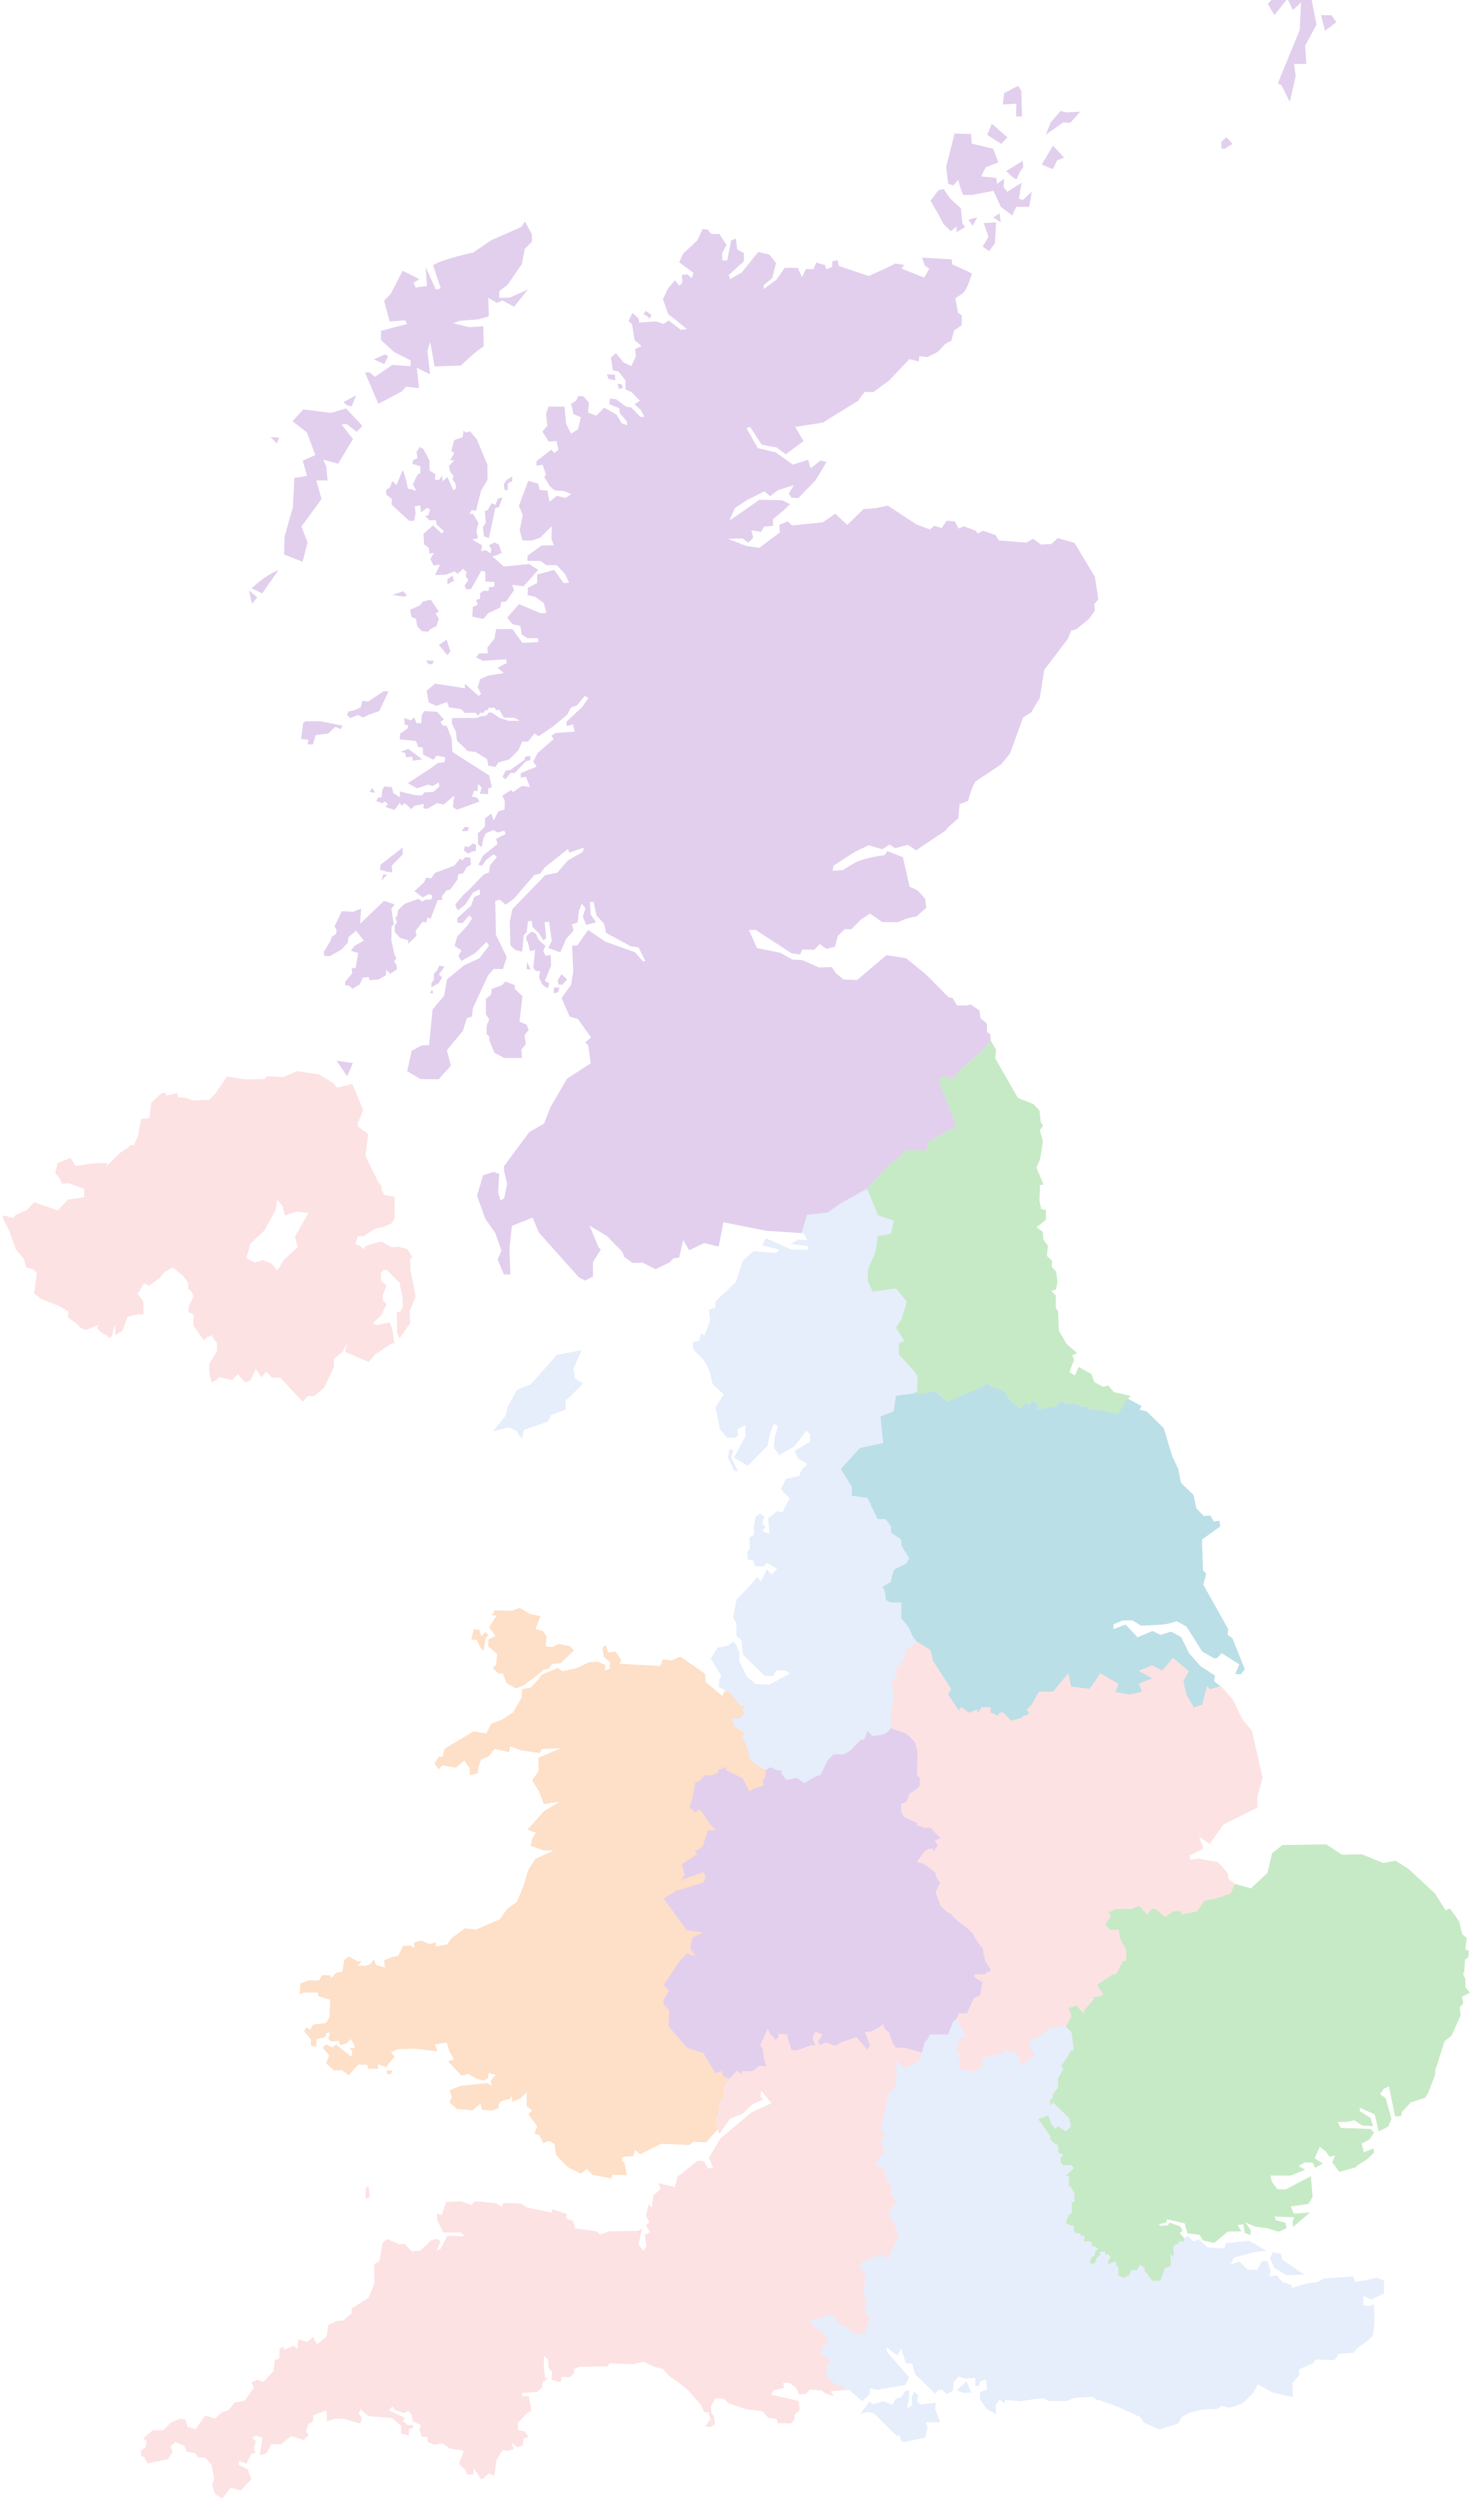<svg width="592" height="1005" viewBox="0 0 592 1005" fill="none" xmlns="http://www.w3.org/2000/svg">
<g clip-path="url(#clip0_1_1986)">
<path d="M484.441 889.348V892.598L482.198 892.563C482.198 892.563 480.339 894.698 480.278 894.698C480.278 894.632 480.324 892.401 480.324 892.401L477.138 896.442L476.434 893.76L469.358 892.122C469.358 892.122 468.998 893.537 468.821 893.537C468.644 893.537 466.035 894.069 466.035 894.069L466.678 894.779L469.783 894.525L470.214 893.445L474.58 894.951L475.659 896.731L474.438 897.629L476.251 899.698L475.993 901.149L473.921 901.062V902.198L472.989 902.026L471.885 903.132L471.951 907.457L470.705 906.124L470.837 910.713L469.56 911.545H468.563L466.602 916.839H463.406C463.406 916.839 460.301 912.838 460.301 912.798V911.565L458.331 910.404L457.262 912.615L455.034 912.534L454.092 914.628L451.737 915.769L449.761 914.633V911.286L448.784 910.693L448.875 909.172L447.441 909.308L445.512 910.495L445.821 908.629L446.742 907.341L445.74 906.22L444.443 906.387V905.114L442.386 905.241L442.503 906.484L440.958 907.706L440.72 909.095L439.383 910.363L438.167 909.344L438.78 908.325L438.937 907.549L440.396 906.332L440.462 905.028L441.556 904.1L440.426 903.05L439.104 903.157L439.231 901.99L438.294 900.966L435.959 901.057L436.126 898.719C436.126 898.719 434.997 898.882 434.941 898.856C434.88 898.836 434.115 897.705 434.115 897.705L432.829 897.867L431.851 896.818L431.978 894.667H430.666L428.61 893.643L429.724 890.58L431.066 889.363L430.99 885.209H432.12L432.155 881.984L430.696 879.088L431.897 877.318L431.988 875.609L433.908 877.785L437.367 877.77L437.21 879.068L439.297 879.012L440.33 877.754L441.48 877.902L442.422 876.679L447.836 876.867V875.614H450.03L451.681 874.702H452.912L453.99 873.713V872.551H458.539L460.388 873.885L462.53 873.667L463.533 874.762L464.45 874.712V876.867L463.386 877.937L466.537 879.859L465.341 881.066L466.461 882.187L467.884 881.979L468.765 883.348L470.766 883.206L472.797 881.933L479.3 882.06L482.046 886.802L484.467 889.343L484.441 889.348Z" fill="#1CAE1B" fill-opacity="0.25"/>
<path d="M588.528 805.127L587.064 806.999L587.424 810.128L583.792 818.318L580.991 820.524L577.359 831.787L577.106 834.272L574.396 841.301L573.095 843.31L567.407 845.14L563.856 848.984L563.456 850.617L561.065 850.815L558.583 838.669L556.552 839.668L554.997 841.859L557.251 843.386L559.627 851.738L558.33 854.847L554.516 856.85L552.86 849.958L547.106 847.402L546.427 847.362L547.07 847.818L546.802 848.635L551.249 851.429L552.206 854.705L547.866 854.456L544.649 852.332L541.261 853.067L537.964 853.001L539.205 855.405L551.219 855.811L552.662 857.276L550.743 860.07L547.618 861.678L548.514 865.213L552.49 863.6L552.515 865.411L549.613 868.205L546.118 870.32L545.181 871.258L538.642 873.089L535.816 869.28L536.925 866.425L534.752 867.049L533.086 864.731L530.751 863.017L528.725 867.586L532.022 869.762L528.928 871.425L527.884 869.392L524.779 869.229L522.242 870.756L524.977 872.186L519.142 874.564H510.987L511.549 877.136L513.722 880.047L517.075 880.128L527.205 874.793L527.884 883.236L526.218 885.95L519.106 886.979L520.358 889.844L526.927 889.388L519.962 895.235L519.907 892.831L520.494 891.335L512.633 891.026L513.14 892.492L516.999 893.536L517.4 895.768L514.173 897.147L509.589 895.712L504.904 895.114L500.786 893.364L503.071 896.473L502.817 898.415C502.817 898.415 500.589 897.69 500.589 897.599C500.589 897.517 500.001 894.186 500.001 894.186L497.773 894.439L499.267 897.005L493.878 897.036L488.352 901.605C488.352 901.605 483.889 900.667 483.808 900.667C483.727 900.667 482.481 898.38 482.481 898.38L477.497 897.766L477.153 896.442L480.339 892.4C480.339 892.4 480.293 894.632 480.293 894.698C480.359 894.698 482.213 892.563 482.213 892.563L484.457 892.598V889.347L482.036 886.807L479.29 882.065L472.787 881.938L470.756 883.211L468.755 883.353L467.874 881.984L466.45 882.192L465.331 881.071L466.526 879.864L463.376 877.942L464.44 876.872V874.717L463.523 874.767L462.52 873.672L460.377 873.89L458.529 872.556H453.98V873.717L452.901 874.706H451.671L450.019 875.619H447.826V876.872L442.412 876.684L441.47 877.906L440.32 877.759L439.287 879.017L437.2 879.073L437.357 877.775L433.898 877.79L431.978 875.614L431.887 877.323L430.686 879.093L429.851 878.865L429.937 874.712H428.589L431.877 871.532L430.934 870.391H427.597L426.695 869.382L426.548 867.317L427.799 866.283L425.601 865.324L425.535 862.124H424.603L422.481 860.131L422.4 858.635L417.507 851.88L421.539 850.364L422.881 853.929L424.477 855.785L425.525 854.74L428.615 856.825L430.767 854.796L429.901 851.403L423.489 845.176L422.344 846.322L422.41 844.009L423.423 843.31L423.388 842.016L425.52 839.192L425.5 835.566L427.683 831.635L426.725 830.383C428.321 828.831 430.712 824.312 430.742 824.312C430.742 824.353 431.882 824.201 431.882 824.201L430.904 816.832L428.64 814.616L430.975 810.498L429.81 807.262L432.879 806.136L436.03 809.544V808.069L440.259 803.362L439.084 803.007L443.475 802.181C443.475 802.181 443.43 801.009 443.475 801.075C443.46 801.075 442.245 799.696 442.245 799.696L441.323 797.855L447.426 793.681H448.784L451.645 788.331H452.967V784.177L450.496 779.263L449.878 775.647L446.545 775.886L444.428 773.7L446.737 770.48L445.628 768.492H446.707L448.525 767.351H455.12L458.21 766.205L461.254 769.572L463.244 767.3H464.657L468.633 770.667L471.769 768.319H475.218L474.98 769.572L481.321 768.431L484.345 764.13L489.162 763.177L494.88 761.103L496.694 757.299L503.106 759.13L509.751 752.862L511.61 744.981L515.708 741.71L533.415 741.426L539.726 745.584L547.602 745.382C547.602 745.382 556.228 748.886 556.309 748.886C556.4 748.886 561.283 747.978 561.283 747.978L566.581 751.371L577.096 761.164L581.406 767.919L583.154 767.229L586.846 772.316L588.087 777.595L589.89 779.04L589.328 783.635L590.772 784.208L590.463 786.88L589.186 787.758L588.903 792.327L588.396 793.681L589.353 795.487V798.854L591.156 801.085L587.915 802.698L588.513 805.117L588.528 805.127Z" fill="#1CAE1B" fill-opacity="0.25"/>
<path d="M486.498 741.238C486.498 741.238 482.395 738.378 482.269 738.378C482.269 738.464 484.016 743.094 484.016 743.094C484.016 743.094 478.374 745.889 478.374 746.01C478.439 746.092 478.652 747.583 478.652 747.583L481.985 747.131L489.82 748.541L493.827 753.034L493.994 755.174L496.694 757.294L494.88 761.098L489.162 763.172L484.345 764.125L481.321 768.426L474.98 769.567L475.218 768.314H471.769L468.633 770.662L464.657 767.295H463.244L461.254 769.567L458.21 766.2L455.12 767.346H448.525L446.707 768.487H445.628L446.737 770.475L444.428 773.695L446.545 775.881L449.878 775.642L450.496 779.258L452.967 784.173V788.326H451.645L448.784 793.676H447.426L441.323 797.85L442.245 799.691C442.245 799.691 443.46 801.07 443.475 801.07C443.43 801.004 443.475 802.176 443.475 802.176L439.084 803.002L440.259 803.357L436.03 808.064V809.539L432.879 806.131L429.81 807.257L430.975 810.493L428.64 814.611H425.479L421.549 815.62L419.417 817.796L418.15 817.725C418.15 817.725 418.074 818.937 418.034 818.967C417.988 818.992 414.184 819.91 414.184 819.91L414.108 823.303L416.246 826.478L412.878 828.4V829.5L410.912 830.626L408.856 825.129L403.477 824.13L403.568 825.256L395.099 827.299L395.018 829.526L396.123 829.429L390.88 833.664L390.976 832.477L385.678 831.651L385.825 825.256L384.665 825.327L384.62 823.917L385.744 821.183L384.539 819.86L388.717 819.033L384.676 811.624L385.613 809.326H388.971L391.731 803.15L394.076 802.232L395.226 796.871L391.929 794.812L391.893 793.651H396.214L397.085 792.611H398.387V791.541L396.239 788.402C396.239 788.402 396.123 786.855 395.814 786.201C395.505 785.557 395.226 783.016 395.226 783.016C394.319 782.509 392.121 779.116 391.635 777.93C391.164 776.748 387.162 773.558 386.139 772.96C385.121 772.366 382.305 769.232 382.305 769.232L380.958 768.669L378.329 766.159L376.298 760.773L378.187 756.762C376.602 755.747 376.04 752.553 376.04 752.553L371.501 749.221L368.792 748.536L371.891 744.185L373.533 743.257L375.027 743.14L376.121 744.185L376.095 743.201L377.225 742.004L376.014 739.859L378.324 738.926L374.267 734.798H371.729L368.706 733.621L368.822 732.713L363.63 730.451L362.531 728.621L362.415 725.116L364.669 724.3L365.778 720.963C367.242 720.425 369.952 717.976 369.952 717.976V714.664L368.847 713.787L368.999 703.857L367.86 700.155L364.618 696.884L358.317 694.734V688.866L359.442 683.024V679.023L358.241 676.903L361.457 672.567H360.419C360.419 672.567 360.399 670.554 360.333 670.554H359.254L362.344 669.382V668.221L363.484 667.201L364.415 663.438L368.873 660L374.054 663.073C374.054 663.073 374.971 665.274 375.224 667.536L382.563 678.911L381.338 681.067L385.572 687.441L386.732 686.234L389.776 688.456L393.119 687.081L393.013 688.633L395.069 686.209L398.539 686.255L398.351 688.298L401.269 689.622L402.236 688.354L403.614 688.379L406.622 691.65L410.953 690.509L411.697 689.566H413.09L413.916 688.4L412.918 687.32L415.121 685.078C415.121 685.078 417.041 681.269 417.958 679.971L423.504 680.032L429.683 672.602L430.843 677.953L438.243 678.84C438.243 678.84 442.174 673.617 442.427 672.572L449.873 676.873L448.622 680.093L454.355 681.173L459.344 679.971L458.093 676.771L463.447 674.636L458.058 671.563L463.447 669.377L467.408 671.537L471.829 666.395L478.171 671.756L475.998 675.691L477.097 681.051L480.187 686.285L483.545 685.24L485.495 677.684L486.599 678.952L490.849 677.836L491.684 678.516L495.853 683.298L499.748 691.255L503.552 695.86L507.781 714.69L505.578 722.718L505.725 726.607L491.938 733.52L486.523 741.213L486.498 741.238Z" fill="#F66069" fill-opacity="0.18"/>
<path d="M500.675 671.01L498.938 673.099C498.938 673.099 496.79 672.937 496.79 672.846C496.82 672.765 498.431 669.073 498.431 669.073L491.345 664.574L489.486 666.532L488.326 666.669L483.504 663.93L477.163 653.854L473.187 651.678C473.187 651.678 470.199 652.88 467.2 653.093C464.212 653.281 458.964 653.534 458.964 653.534L455.363 651.359L451.529 651.424L447.806 652.976V654.898L452.679 653.057L457.506 658.169L463.487 655.629L466.749 657.206L470.958 655.882L475.041 658.103L478.176 664.519C478.176 664.519 482.704 669.676 482.795 669.742C482.876 669.798 488.656 673.607 488.656 673.607L488.24 675.757L490.818 677.872L486.569 678.987L485.465 677.719L483.514 685.276L480.156 686.32L477.067 681.087L475.968 675.726L478.14 671.791L471.799 666.431L467.377 671.573L463.416 669.413L458.027 671.598L463.416 674.672L458.063 676.807L459.314 680.007L454.325 681.209L448.591 680.128L449.842 676.908L442.397 672.608C442.143 673.652 438.213 678.876 438.213 678.876L430.813 677.988L429.653 672.638L423.474 680.068L417.927 680.007C417.011 681.3 415.091 685.114 415.091 685.114L412.888 687.355L413.886 688.435L413.06 689.602H411.667L410.923 690.545L406.592 691.686L403.583 688.415L402.206 688.39L401.238 689.657L398.321 688.334L398.508 686.29L395.039 686.244L392.982 688.669L393.089 687.117L389.746 688.491L386.702 686.27L385.542 687.477L381.307 681.102L382.533 678.947L375.194 667.572C374.941 665.31 374.024 663.109 374.024 663.109L368.842 660.036L367.156 658.002L365.626 654.548C365.626 654.548 363.514 651.333 362.501 650.654L362.546 644.152H358.018L356.149 643.138C356.149 643.138 356.549 639.902 354.843 637.95L358.312 635.916C358.312 635.916 358.935 631.291 360.125 630.667C361.311 630.023 364.507 628.527 364.507 628.527L365.667 626.352L362.551 621.26L362.516 618.897L358.348 616.062L358.429 613.683L356.19 610.681H352.974L348.901 602.121L342.535 601.258L342.661 597.851L338.179 590.543L345.756 582.119L355.227 580.025L354.103 569.395L359.477 567.301C359.477 567.301 360.267 561.098 360.323 561.098C360.389 561.098 367.596 560.099 367.596 560.099H371.633L376.035 559.044L380.664 563.32H381.338L396.32 556.93L396.989 555.743L398.113 557.127C398.113 557.127 404.039 558.4 404.941 560.799C405.837 563.198 410.75 566.22 410.75 566.22L411.738 564.385L413.992 564.354V565.252L415.182 563.193L416.221 563.162V564.38L417.208 563.162V566.504L424.826 565.313L426.604 563.284L427.723 563.112L428.574 564.354L432.459 564.298L435.311 565.368L437.281 565.419L438.177 566.504C438.177 566.504 445.76 566.758 449.518 568.589L453.631 562.295L459.167 565.232L458.341 566.697L461.163 567.367L468.046 574.142L470.021 580.699L471.546 585.634L473.8 590.35L474.99 596.136L480.035 600.969L481.134 606.33L484.158 609.439L486.751 609.21L488.159 611.609L490.418 611.351L490.778 613.622L483.393 618.892L483.808 631.261L485.08 632.65L483.955 637.047L493.969 654.924L493.69 657.155L495.691 658.641L500.644 671.015L500.675 671.01Z" fill="#1B94AE" fill-opacity="0.3"/>
<path d="M454.775 561.169L453.666 562.28L449.553 568.573C445.795 566.738 438.213 566.489 438.213 566.489L437.316 565.404L435.346 565.353L432.494 564.283L428.609 564.339L427.759 563.096L426.639 563.269L424.861 565.297L417.244 566.489V563.147L416.256 564.364V563.147L415.218 563.178L414.027 565.236V564.339L411.773 564.369L410.786 566.205C410.786 566.205 405.878 563.183 404.976 560.784C404.069 558.38 398.148 557.112 398.148 557.112L397.024 555.728L396.355 556.914L381.373 563.304H380.699L376.07 559.029L371.668 560.084H367.632L368.883 559.146L369.009 553.557L367.849 551.392L361.574 544.5L361.467 540.012L363.752 539.078L360.318 533.672L362.602 530.29L364.704 523.261L360.348 517.9C360.348 517.9 351.064 519.234 350.998 519.204C350.932 519.189 349.048 515.025 349.048 515.025L349.033 510.38L351.996 503.477L353.029 496.875L358.337 496.002L359.447 490.647C359.447 490.647 353.161 488.568 353.161 488.517C353.161 488.451 348.693 477.877 348.693 477.877L358.388 467.4L360.733 466.101L364.329 462.445H373.132V459.159L384.655 452.678L377.25 433.827L380.35 432.62L383.465 433.827L385.587 430.653L391.138 425.83L395.677 421.757L398.407 418.076V418.202L400.615 422.011L400.245 425.399L409.378 441.363L415.602 443.823L418.049 446.409L418.56 451.151L419.528 452.546L418.175 454.321L419.447 458.814L418.257 466.096L416.828 469.357L419.7 476.219L418.257 476.341L418.049 482.695L418.763 486.047L420.673 486.463L420.627 490.317L416.864 493.365L419.401 495.191L419.609 498.239L421.432 500.825L421.042 504.852L423.124 506.86L423.008 509.279L424.76 511.201L425.292 515.304L424.704 518.342L422.82 518.965L424.593 520.72L424.613 525.862L425.52 527.049L425.864 534.92L428.827 540.118L433.138 543.901L431.218 544.89L431.983 546.64L430.073 551.61L432.327 552.908L433.816 549.495L438.927 552.37L440.112 555.591L443.779 557.513L445.749 556.914L447.922 559.572L454.806 561.179L454.775 561.169Z" fill="#1CAE1B" fill-opacity="0.25"/>
<path d="M167.183 521.258L165.102 510.664L164.965 506.201L165.897 505.354L163.749 502.078L160.199 501.175L157.545 501.398L153.346 499.03L147.111 500.81L146.209 502.22L144.882 500.861L142.881 500.161L143.899 496.966H146.239L151.228 493.715L154.05 493.294L157.458 491.798L158.791 489.567L158.644 481.093L154.582 480.332L153.482 478.354V476.894L152.13 475.139L146.969 464.666L148.129 455.908L143.864 452.779L143.925 451.456L146.093 446.288L141.696 435.724L135.633 437.225L134.392 435.663L128.274 431.885L119.425 430.607L113.95 432.981L107.35 432.641L106.195 433.828L98.522 433.883L91.274 432.752L86.563 439.639L84.112 442.15L77.598 442.378L73.875 441.105H71.475V439.355L67.103 440.395C67.103 440.395 66.263 439.122 66.146 439.122C66.03 439.122 64.541 439.802 64.541 439.802L60.868 443.245L60.053 449.493L56.806 449.747L55.991 453.839L55.651 456.187L53.96 460.305H52.293C52.293 460.305 51.447 461.466 51.361 461.466C51.275 461.466 48.343 463.414 48.343 463.414L45.724 465.924L42.989 468.663L43.05 467.532L37.124 467.643L30.407 468.749L28.412 465.473C28.412 465.473 23.19 467.506 23.104 467.537C23.017 467.567 22.232 471.888 22.232 471.888C22.232 471.888 23.443 472.76 23.443 472.847C23.443 472.928 25.049 475.894 25.049 475.894L27.591 475.636L33.821 477.898L33.877 481.255L27.308 482.239L23.215 486.59L13.769 483.289L10.755 486.453L6.293 488.426L5.422 489.587L1.192 488.598V489.699L3.78 494.902L6.348 502.21L9.646 506.165L10.492 509.437L13.424 510.258L14.832 511.703L13.703 520.061L16.945 522.379L24 525.087L27.47 527.207L27.323 529.555L31.132 532.369L32.403 533.87L34.52 534.717C34.52 534.717 37.113 533.612 37.873 533.277C38.633 532.937 39.849 532.628 39.849 532.628L39.003 533.977L41.221 536.015L42.66 536.634L43.992 537.872L45.202 536.852L45.567 534.312L46.362 532.562V536.715L49.325 534.824L51.27 529.342L55.393 528.358L57.733 528.408L57.677 523.215L55.393 520.112L57.9 515.821L59.962 516.836L64.105 513.843L66.019 511.501L69.433 509.437L73.885 513.108L75.724 515.791L75.658 518.022L76.96 519.153L77.892 521.217L75.896 525.056L75.729 527.46L77.897 528.454L77.73 532.77L81.984 538.84L83.028 537.684L85.145 536.751L87.227 540.022V543.217L84.157 548.298V551.879L85.11 555.728L87.029 554.739L88.017 553.578L93.345 554.764L95.599 552.421L98.648 555.733L100.735 554.937L102.903 550.302L105.101 553.664L107.132 551.377L109.31 553.786H112.663L121.745 563.436L123.806 561.235H126.228L130.345 557.904L134.235 549.657L134.372 546.209L137.669 543.582L139.614 539.951C139.569 540.133 138.905 543.085 138.799 543.303C138.682 543.526 148.189 547.507 148.189 547.507L150.985 544.429L157.388 540.083H158.684L157.697 533.957L156.628 531.553L151.183 532.739L150.15 531.669L153.356 528.758L155.473 524.24L153.953 522.663L153.923 520.796L155.392 516.79L153.3 515.035L153.163 511.764L154.349 510.491L155.731 510.659L160.72 515.71L161.926 521.953L162.042 525.345L160.857 527.404H159.56L159.728 535.929L160.69 538.049L165.031 531.751L164.722 527.12L167.173 521.258H167.183ZM118.63 497.027C118.63 497.113 119.785 501.348 119.785 501.348L114.173 506.399L111.478 510.78L109.351 508.037L105.831 506.571L102.397 507.504L99.064 505.785L100.614 500.11L106.454 494.517L110.906 486.276L111.483 482.295L113.56 484.663L114.548 488.619L119.202 487.067L124.11 487.604C124.11 487.604 118.635 496.951 118.635 497.037L118.63 497.027Z" fill="#F66069" fill-opacity="0.18"/>
<path d="M370.757 825.154L369.916 828.314L363.63 831.504C363.63 831.504 360.45 828.476 360.45 828.395C360.536 828.395 360.505 838.081 360.505 838.081L357.172 842.006L354.301 855.41L356.301 859.847L354.301 858.767L355.152 865.431L351.788 870.431L355.278 871.471L357.178 877.76L358.363 877.866L358.348 882.212L360.602 885.341L357.259 889.322L361.559 898.872L357.329 907.326H355.055V906.119L346.728 909.354L345.731 911.702L347.914 913.503L347.721 918.909H346.617L347.838 923.163L347.863 929.518L350.005 931.567L347.741 937.962H343.532L339.445 934.579H338.062L333.975 930.192C333.975 930.192 330.566 932.125 325.703 932.475C325.703 932.475 326.57 935.152 328.981 936.334C331.386 937.526 333.098 940.599 333.185 941.912L330.839 943.048L329.994 946.375C329.994 946.375 333.382 948.47 334.177 949.448L332.131 951.452L332.085 952.542H333.073C333.073 952.542 332.369 953.683 332.293 953.683C332.232 953.683 333.002 956.812 333.002 956.812H334.415L336.259 958.906L340.655 958.805L339.298 959.779L339.435 960.874L334.127 961.234L335.195 963.131L332.151 962.274L330.601 960.981L325.612 960.605L324.28 962.299L321.408 962.558L320.137 959.936L317.599 957.958L315.026 957.877L315.254 959.936L311.05 960.894L310.204 962.619L321.201 965.154L321.651 968.801L319.539 970.713L319.565 972.635L318.01 974.237L312.909 974.095L312.23 972.315L309.019 971.955L306.654 969.333L300.024 968.512L293.257 966.194L290.892 964.191L287.675 964.11L285.918 967.289L286.09 969.871L287.078 971.276L287.559 974.465L285.837 975.601L283.557 975.429L285.73 972.432L284.94 969.866L283.218 969.663L281.977 966.843L276.704 960.803L272.809 957.694L269.74 955.6L266.443 952.268L263.394 951.563L258.718 949.342L254.454 950.437L245.149 949.986L244.136 951.284L233.231 951.401L230.856 952.217V954.048L229.2 955.554L225.867 955.519L225.411 957.694L221.779 956.624L222.114 953.511L220.619 951.933L220.422 948.459L218.902 947.105L218.649 950.062L219.156 955.681L220.28 956.244L218.34 957.578L218.112 959.515L216.162 961.523L210.074 961.949L210.013 963.248L212.693 963.303L213.736 969.07C213.736 969.07 211.826 969.967 211.198 970.784C210.58 971.61 208.21 974.034 208.21 974.034L208.357 976.839L211.026 977.427L212.612 979.659L210.52 980.252L210.332 982.935L207.987 983.817L205.875 981.92L206.544 984.634L204.072 985.196L202.178 984.918L199.696 988.848L198.855 995.197L196.626 994.32L193.613 996.871L190.569 992.291L190.371 994.746L188.001 994.665L186.648 992.347L184.561 990.562C184.561 990.562 186.471 985.227 186.557 985.171C186.557 985.105 181.056 984.329 181.056 984.329L177.906 982.235L174.634 982.747L171.863 981.555L172.101 979.724L169.584 979.557C169.584 979.557 168.738 976.854 168.738 976.758C168.738 976.677 169.301 974.902 169.301 974.902L166.029 973.34L165.547 970.773L164.387 969.115L162.422 970.043L158.887 968.811L157.767 967.396L156.41 968.948L162.848 971.945L161.997 973.294L163.972 974.82L166.029 974.795V976.235H164.453V979.03L161.328 978.36V975.17L157.798 972.087L148.159 971.24L144.999 968.567L144.239 970.175L145.571 972.031L144.963 974.237L138.343 972.406L134.458 972.29L131.551 973.4L131.298 968.963L126.025 970.915L125.853 973.406C125.853 973.406 124.024 974.354 124.024 974.557C124.024 974.76 123.037 977.437 123.037 977.437L124.161 978.761L122.186 980.886L117.141 979.248L112.856 982.63L109.052 982.544L107.305 986.084L104.534 987.063L105.532 979.866L102.822 979.096L101.353 980.085L102.928 981.307L102.032 984.314L102.756 986.079L101.07 986.414L99.125 990.395L95.964 989.233L96.136 990.927L99.636 992.646L101.105 996.622L96.845 1001.11L92.641 1000.1L89.4 1004.34L86.548 1002.64L85.343 999.026L86.158 996.029L84.973 990.562L82.572 987.96L79.65 987.869L78.515 986.236L75.101 985.531C75.101 985.531 74.154 983.35 74.154 983.274C74.154 983.188 70.603 981.692 70.603 981.692L68.577 983.335L69.418 985.704L67.473 988.64L59.293 990.273L57.89 987.681L56.715 987.149V985.034C56.776 985.034 58.508 983.873 58.508 983.873L59.06 981.286L57.556 980.227L61.537 976.879H65.792L68.684 973.867L72.422 972.29L74.605 972.645L75.385 975.5L78.647 976.545C78.647 976.545 82.471 971.037 82.623 971.037C82.749 971.073 86.427 972.224 86.427 972.224C86.427 972.224 89.344 969.673 89.471 969.673C89.597 969.673 91.973 968.831 91.973 968.831L94.338 965.819L98.441 965.053L102.164 959.769L101.151 957.73L103.562 956.629L105.922 957.517L109.994 953.11L110.501 948.754L112.354 948.125V944.306L113.874 943.287L114.299 944.646L118.113 943.033L119.633 944.347L119.886 940.366C119.886 940.366 123.437 941.415 123.563 941.415C123.69 941.415 125.929 939.473 125.929 939.473C125.929 939.473 127.332 942.313 127.453 942.313C127.59 942.313 131.141 939.554 131.257 939.473C131.394 939.387 131.981 934.599 132.108 934.559C132.235 934.523 135.75 932.906 135.75 932.906H137.943L141.423 929.944V928.002L148.316 923.595L150.595 917.747C150.595 917.747 150.297 910.206 150.595 910.13C150.889 910.049 152.626 908.857 152.626 908.857C152.626 908.857 153.802 901.61 153.928 901.529C154.065 901.448 155.792 900.084 155.792 900.084L160.492 902.163L162.777 901.991L165.522 905.003L168.992 904.749L173.307 900.723C173.307 900.723 175.85 899.79 176.103 900.089C176.356 900.388 177.156 901.149 177.156 901.149L175.541 904.749L177.156 904.07L179.912 898.77L187.013 898.988L185.286 897.462H178.255L175.855 892.421L175.718 889.84L177.627 890.438L179.405 885.22L185.362 884.885L189.55 886.411L190.953 884.885L199.448 885.646L201.777 887.131L202.502 885.519L209.603 885.853L211.968 887.39L221.87 889.454L222.088 888.1L227.878 889.961V891.914L230.415 892.766L231.301 895.768L239.932 896.99L241.497 898.263L244.83 896.99C244.83 896.99 256.125 896.782 256.424 896.782C256.723 896.782 258.156 895.895 258.156 895.895L256.809 902.371L258.708 904.83L259.98 903.05L259.311 898.481L261.342 897.208C261.342 897.208 259.645 894.576 259.853 894.449C260.071 894.323 261.124 893.308 261.124 893.308L259.772 890.722L260.831 886.234L262.183 887.294L262.725 882.506L265.698 879.966L264.721 877.602L271.371 879.124L272.424 875.062L280.675 868.54L283.213 868.829L284.732 871.588L286.804 871.623L285.112 867.389L289.767 859.594L302.237 849.172L310.225 845.49L306.168 840.414L305.833 842.909L307.064 843.923L302.318 846.089L298.854 849.558L293.52 851.764L289.463 857.743L288.83 856.724L288.866 855.709L289.058 854.802H287.888L287.913 853.605L289.038 852.545L287.913 852.672L287.898 851.465L288.866 850.476L288.957 848.422H290.076L288.911 847.519L289.002 845.181L291.185 843.127L291.069 838.857L293.333 835.774L296.311 832.553L298.423 833.776V832.553C298.423 832.553 302.516 832.665 302.597 832.665C302.688 832.665 305.443 830.459 305.443 830.459L308.27 830.642C308.27 830.642 306.72 826.701 306.917 823.947L305.813 822.132L308.898 815.554L309.764 817.669L312.018 819.992L313.097 818.942V817.669L316.475 817.786C316.475 817.786 317.944 823.263 318.359 824.145L320.679 824.231L326.321 822.193H328.033L326.884 819.343L327.816 816.746L330.824 817.897L328.884 820.945L330.009 822.132L332.212 821.011L335.292 822.253L336.558 822.193L338.163 821.067L344.54 818.942L348.851 824.084L349.98 822.106L347.838 816.746L350.32 816.71L354.017 814.733L355.167 813.663L355.992 815.691L357.649 817.106L359.001 821.234L360.303 823.146H363.823L370.782 825.159L370.757 825.154Z" fill="#F66069" fill-opacity="0.18"/>
<path d="M148.21 878.652L148.66 883.287L147.08 883.957V879.697L148.21 878.652Z" fill="#F66069" fill-opacity="0.18"/>
<path d="M157.914 832.416C157.843 832.416 157.17 833.811 157.17 833.811H155.741L155.478 832.274L157.914 832.416Z" fill="#FA9344" fill-opacity="0.3"/>
<path d="M307.88 714.284L306.74 715.592L306.968 717.9C306.968 717.9 302.845 718.818 301.493 720.126L298.55 714.776L292.102 711.682L292.036 710.333L288.901 711.576L288.8 712.676L285.821 713.797L283.699 713.61L281.146 716.1L279.627 716.556C279.627 716.556 278.518 724.204 277.287 726.359L279.485 728.555L281.435 727.373L286.216 734.037L287.934 735.888L284.717 735.782L282.58 742.4L279.394 744.347L280.508 745.285L274.192 749.459L275.352 753.648L274.192 755.773L282.833 752.639L283.856 754.606L282.752 756.853L272.156 760.058L266.893 763.233L276.178 775.957L282.737 776.865L278.447 778.924L277.576 783.26L279.652 786.353L276.203 785.319L273.265 788.473L266.898 798.058L269.137 800.203L266.898 803.976V805.756L269.183 808.404L268.909 814.672C268.909 814.672 276.34 823.242 276.39 823.268C276.456 823.288 282.868 825.362 282.868 825.362L287.878 833.603L290.177 832.498L290.876 834.683L293.313 835.784L291.048 838.867L291.165 843.137L288.982 845.191L288.891 847.529L290.056 848.432H288.936L288.845 850.486L287.878 851.475L287.893 852.682L289.017 852.555L287.893 853.615L287.868 854.812H289.038L288.845 855.719L283.947 861.222L278.903 860.933L277.18 862.266L265.901 861.759L257.432 865.994L255.406 864.33L254.671 866.704L250.24 867.094L250.138 868.844L251.116 869.179L252.104 874.377L246.218 874.215L245.874 875.736L238.291 874.265L235.971 871.836L233.606 873.789L228.273 871.111L223.653 866.329L222.985 861.84L220.802 860.628L218.436 861.536L216.993 858.346L214.946 857.697L216.061 854.705L212.546 849.979L213.923 848.32L211.786 846.626L211.837 841.038L209.213 843.578L205.971 844.943L205.89 841.834C205.89 841.834 205.662 843.832 204.513 843.918C203.353 844.01 200.673 844.704 200.592 845.962C200.506 847.194 200.45 847.392 200.45 847.392C200.45 847.392 198.196 848.411 198.115 848.411C198.024 848.411 193.83 848.133 193.83 848.133L193.233 845.622L190.077 848.305L183.837 847.823L180.793 845.206L181.7 843L180.849 840.201L185.397 838.487C185.397 838.487 195.877 837.376 195.968 837.376C196.049 837.376 197.811 838.396 197.811 838.396L197.32 836.418L199.336 834.075L196.545 833.314L196.175 835.571L194.6 836.387C194.6 836.387 192.118 835.931 190.761 835.145C189.414 834.359 188.198 833.623 188.198 833.623C188.198 833.623 186.704 834.501 185.433 834.247L180.19 828.598L182.647 827.888L180.636 824.48L179.658 821.062C179.658 821.062 174.867 821.832 174.867 821.848C174.948 821.848 175.88 824.612 175.88 824.612L166.707 823.542L159.722 823.795L157.185 825.068L158.76 826.726C158.76 826.726 156.532 829.044 155.463 831.042C155.463 831.042 151.993 829.718 151.993 829.81V831.64L148.129 831.585L147.647 829.967H144.072L140.237 834.267L137.583 832.208L134.342 832.376L131.181 829.409L132.397 826.25L129.834 823.166L131.075 821.812L133.607 823.085C133.607 823.085 135.066 821.898 135.182 821.898C135.274 821.924 141.306 826.843 141.306 826.843L141.782 824.693L140.541 823.146L142.598 823.4L142.623 822.243L140.992 819.647L139.473 821.396L136.697 822.162L136.363 820.463L133.091 820.636L132.073 819.647L132.66 817.076L131.368 817.248L130.725 818.906L127.246 819.697V822.659L125.083 822.461L125.057 819.697L122.322 816.568L123.285 814.9C123.285 814.9 124.607 816.061 124.688 816.011C124.779 815.945 125.903 813.835 125.903 813.835C125.903 813.835 131.07 813.297 131.095 813.206C131.12 813.125 132.559 810.924 132.559 810.924L132.787 803.89L128.051 802.475L127.787 800.989H122.155L120.58 801.831L120.803 797.368L124.019 796.126H128.304C128.304 796.126 129.626 793.92 129.717 793.92C129.798 793.92 132.625 794.092 132.625 794.092L133.268 795.111L135.152 793.047L137.659 792.54L138.51 787.905L140.288 786.49L143.92 788.503L145.556 788.306L143.808 790.162C143.808 790.162 146.746 790.309 146.827 790.248C146.908 790.197 148.974 789.594 148.974 789.594L150.241 787.641L151.335 789.959L154.83 790.867L154.435 788.072L157.686 786.739L160.102 786.267L162.052 782.311L164.985 782.032L166.535 783.077L166.591 780.79L169.447 780.11L172.689 781.525L175.277 780.79L175.303 782.504L179.871 781.632L181.37 779.294L187.008 775.166L191.44 775.698L200.997 771.55L203.879 767.422L207.962 764.46L210.788 757.431L212.338 751.924L215.266 747.263L222.711 743.88H218.679L213.407 741.984L214.116 738.855L215.549 736.786L212.115 735.487L218.735 728.124L225.031 724.29L218.705 725.187L216.821 720.192L214.03 715.704L216.618 711.926L216.537 706.586L225.477 702.777L218.006 703.066L217.043 704.699L209.735 703.654L205.115 702.052L204.74 704.334L198.961 703.031L196.454 706.145L193.547 707.25L192.225 710.836V712.747L189.074 713.655L188.786 710.602L186.729 707.772L183.341 710.628L177.881 709.639L176.412 711.246L174.745 708.934L176.437 706.19H178.038L178.772 703.026C178.772 703.026 190.401 695.971 190.528 695.971C190.619 695.997 195.583 696.904 195.583 696.904L197.523 692.883C197.523 692.883 201.646 691.397 201.737 691.397C201.808 691.397 206.356 688.349 206.356 688.349L209.77 682.502L209.962 678.997L213.321 678.465L216.952 674.667L217.758 673.252L224.317 670.518C224.317 670.518 225.998 671.786 226.135 671.786C226.252 671.786 231.464 670.726 231.464 670.726L237.086 668.19L240.337 667.982C240.337 667.982 243.437 669.124 243.437 669.413C243.437 669.702 243.3 671.573 243.3 671.573L245.23 670.807L245.21 668.099L242.855 666.066L242.247 662.272C242.247 662.272 243.772 661.324 243.772 661.385C243.772 661.446 244.471 664.291 244.536 664.291C244.602 664.291 247.56 663.905 247.56 663.905L249.824 667.318L249.166 668.84L265.536 669.702L266.595 667.08L270.003 667.506L273.554 665.954L283.562 672.836L283.79 676.147L290.476 681.761L291.307 680.098H293.237L298.19 686.163L298.398 685.276L299.482 686.336L298.398 687.279L299.482 688.349L297.319 690.717H294.194L295.389 693.791C295.389 693.791 299.482 696.828 299.482 696.904C299.431 696.95 298.443 698.111 298.443 698.111L300.475 702.366L301.513 707.407L307.9 711.601V714.314L307.88 714.284Z" fill="#FA9344" fill-opacity="0.3"/>
<path d="M194.453 663.707C194.453 663.707 195.299 658.463 195.385 658.413C195.471 658.377 196.383 657.378 196.383 657.378L195.193 656.029L193.608 657.784L192.787 655.177L190.589 654.883L189.505 659.097L191.728 659.184C191.728 659.184 193.152 662.865 194.458 663.712L194.453 663.707Z" fill="#FA9344" fill-opacity="0.3"/>
<path d="M199.696 649.416H197.817L198.875 647.342L205.748 647.555L208.965 646.307L213.133 648.828L217.337 649.634L215.392 654.797L218.375 655.71L219.814 657.83L219.5 661.856L222.291 662.11L224.514 660.837L229.164 661.77L230.81 663.484L225.36 668.647C225.36 668.647 222.063 668.941 221.992 668.941C221.931 668.941 220.705 670.833 220.705 670.833L218.882 671.086L216.471 673.079L210.717 677.441L207.42 678.734L203.763 676.594L202.137 672.638L200.44 672.76L198.115 670.513L199.488 669.397L199.974 664.884L196.378 661.816V659.082L199.296 657.667L196.717 654.168L199.696 649.426V649.416Z" fill="#FA9344" fill-opacity="0.3"/>
<path d="M359.508 567.275L354.134 569.37L355.258 579.999L345.786 582.094L338.209 590.517L342.692 597.825L342.565 601.233L348.932 602.095L353.004 610.656H356.22L358.459 613.658L358.378 616.036L362.547 618.871L362.582 621.235L365.697 626.326L364.537 628.502C364.537 628.502 361.341 629.998 360.156 630.642C358.966 631.266 358.343 635.891 358.343 635.891L354.873 637.924C356.58 639.877 356.18 643.112 356.18 643.112L358.049 644.127H362.577L362.531 650.628C363.544 651.308 365.656 654.523 365.656 654.523L367.186 657.977L368.873 660.01L364.416 663.449L363.484 667.212L362.344 668.231V669.392L359.254 670.564H360.333C360.399 670.564 360.419 672.577 360.419 672.577H361.458L358.241 676.913L359.442 679.033V683.034L358.317 688.876V694.744C358.317 694.744 356.463 696.757 356.398 696.778C356.327 696.803 354.022 697.538 354.022 697.538L350.963 697.919L348.851 695.824L347.807 698.963L345.842 699.679L342.094 703.639L339.521 705.247H335.221L332.774 707.788L330.004 713.655C327.486 713.924 323.556 716.906 323.556 716.906L320.421 714.69L316.303 715.608L314.272 712.94V711.606L312.849 711.753L309.916 710.42L307.885 711.561L301.498 707.367L300.459 702.326L298.428 698.071C298.428 698.071 299.416 696.91 299.467 696.864C299.467 696.788 295.374 693.75 295.374 693.75L294.179 690.677H297.304L299.467 688.309L298.383 687.238L299.467 686.295L298.383 685.235L298.175 686.123L293.222 680.057H291.292L291.646 679.347L289.104 678.14L289.332 675.174L290.066 673.627L285.862 666.735L288.602 662.358L292.416 661.669L295.03 659.985L296.342 661.709L297.36 664.544L297.294 667.719L300.51 674.241L304.081 677.015L309.455 677.207L317.579 672.78L316.186 671.548H312.018L310.924 673.779L307.454 673.607L298.803 665.168L298.231 659.331L296.159 657.617L296.18 652.459L294.827 650.319L296.286 642.97L301.675 637.331L304.679 633.867L306.011 635.871L308.386 630.814L310.417 632.96L312.509 630.52L308.442 628.274L307.135 629.678L303.585 629.602L303.048 627.381L300.768 626.839L300.576 623.826L301.528 622.792L301.462 618.019L303.24 617.005L303.195 613.465L303.954 609.591L305.712 608.47L307.236 609.641L306.583 612.481L307.854 613.871L306.537 615.504L309.455 616.564L308.913 610.423L312.509 607.522L314.748 607.882L317.579 602.329L314.049 598.626L315.969 594.519L321.373 593.398C321.373 593.398 322.386 590.837 322.452 590.837C322.518 590.837 324.696 588.484 324.696 588.484L320.988 586.349L319.575 583.27L325.81 579.563V576.576L324.331 575.116L319.377 581.511L313.355 584.924L311.233 581.891L311.643 577.241L312.96 573.199L311.202 572.438L309.698 576.201L308.665 581.201L300.728 589.265L295.187 585.948L299.781 577.474L299.76 572.839L296.671 574.507L296.787 577.22L295.318 578.011L292.376 577.885L289.504 574.532L288.926 571.206L287.741 565.739L291.094 560.495L286.607 556.428C286.607 556.428 285.629 551.808 284.743 549.82C283.856 547.827 282.803 546.331 281.719 545.331C280.64 544.337 278.822 542.699 278.72 541.543C278.614 540.382 278.72 539.494 278.72 539.494L281.212 538.962L281.952 536.026L283.35 536.933L285.548 530.792L285.153 526.431L287.741 525.665L287.64 523.317L295.926 515.39L298.829 506.672L302.992 502.945L312.342 503.66L313.482 502.311L306.669 500.663L307.961 497.762L318.359 502.331L324.812 502.438L324.837 500.886L317.99 500.08L321.034 498.3L324.63 498.487L323.272 495.759L322.366 495.703L324.528 488.355L332.881 487.422L338.452 483.527L348.689 477.857C348.689 477.857 353.156 488.431 353.156 488.497C353.156 488.547 359.442 490.627 359.442 490.627L358.332 495.982L353.024 496.854L351.991 503.457L349.028 510.359L349.043 515.005C349.043 515.005 350.927 519.163 350.993 519.184C351.059 519.209 360.343 517.88 360.343 517.88L364.699 523.241L362.597 530.27L360.313 533.652L363.747 539.058L361.463 539.991L361.569 544.48L367.845 551.371L369.004 553.537L368.878 559.126L367.627 560.064C367.627 560.064 360.419 561.063 360.353 561.063C360.298 561.063 359.508 567.265 359.508 567.265V567.275Z" fill="#789FEC" fill-opacity="0.18"/>
<path d="M296.853 591.415L294.032 585.933L294.908 582.718H293.297L292.816 586.019L295.354 591.278L296.853 591.415Z" fill="#789FEC" fill-opacity="0.18"/>
<path d="M209.831 578.493L210.758 574.771L220.316 571.505C220.316 571.505 221.546 568.792 221.668 568.792C221.8 568.792 227.548 566.591 227.548 566.591C227.548 566.591 227.417 562.995 227.548 562.995C227.67 562.995 234.528 556.174 234.528 556.174L231.271 554.14L230.547 550.454L233.895 542.745L223.952 544.657L213.417 556.554L207.881 558.755L204.325 565.191L203.312 569.091L198.278 575.4L204.584 573.792L207.628 575.146L209.826 578.493H209.831Z" fill="#789FEC" fill-opacity="0.18"/>
<path d="M551.467 924.36L548.251 922.834L548.276 926.734L551.067 926.987L552.505 926.171C552.505 926.171 552.88 932.292 552.703 934.097C552.541 935.908 552.449 938.905 551.178 939.975C549.912 941.055 545.88 943.905 545.88 943.905L544.35 945.797L538.379 946.243L536.773 948.758L529.014 948.449L528.249 949.889L522.378 952.481L522.576 954.804L519.815 957.851L519.962 963.607L511.985 961.858L505.922 958.496L503.774 962.167L499.571 966.29L494.521 967.893L491.396 967.112L489.618 968.319L483.55 968.582L478.53 969.825L475.203 971.63L473.845 974.252L466.4 976.6L460.003 973.887L458.589 971.656L449.959 967.649L442.721 965.043C442.721 965.043 440.771 964.576 440.745 964.48C440.71 964.399 439.13 963.496 439.13 963.496L431.937 963.912L429.425 965.164L422.015 965.22L419.386 963.978L410.218 965.276L404.242 964.713L404.105 966.097L402.043 964.713L400.463 966.635L400.494 970.499L396.852 968.349L394.127 964.576V961.63L397.029 960.595L396.492 956.36L394.147 957.431L393.782 959.038L392.238 959.266L392.263 955.848L388.662 956.193L385.562 955.326L383.495 957.694L383.242 960.996L380.623 962.406L379.038 960.737L377.154 960.828L376.197 962.314L368.042 954.443L366.831 950.092L364.324 949.981C364.324 949.981 362.455 943.966 362.43 943.966C362.43 944.052 360.804 946.902 360.804 946.902L356.428 943.484L356.681 945.432L365.712 955.737L363.995 958.729L352.761 960.681L349.833 960.027L349.752 962.375L346.764 965.306L341.602 960.737L339.435 960.884L339.298 959.789L340.655 958.815L336.259 958.916L334.415 956.822H333.002C333.002 956.822 332.232 953.693 332.293 953.693C332.369 953.693 333.073 952.552 333.073 952.552H332.085L332.131 951.462L334.177 949.458C333.382 948.48 329.993 946.385 329.993 946.385L330.839 943.058L333.184 941.922C333.103 940.609 331.391 937.536 328.98 936.344C326.57 935.167 325.703 932.484 325.703 932.484C330.566 932.135 333.975 930.202 333.975 930.202L338.062 934.589H339.445L343.532 937.972H347.741L350.005 931.577L347.863 929.528L347.838 923.173L346.617 918.919H347.721L347.914 913.512L345.731 911.712L346.728 909.364L355.055 906.129V907.336H357.329L361.559 898.882L357.259 889.332L360.601 885.351L358.347 882.222L358.363 877.876L357.177 877.77L355.278 871.481L351.788 870.441L355.151 865.441L354.301 858.777L356.301 859.857L354.301 855.42L357.172 842.016L360.505 838.091C360.505 838.091 360.536 828.405 360.449 828.405C360.449 828.486 363.63 831.514 363.63 831.514L369.916 828.324L370.757 825.164L371.836 821.092C373.168 820.133 374.009 817.872 374.009 817.872H381.312L383.343 812.709L384.665 811.649L388.707 819.058L384.529 819.885L385.734 821.209L384.61 823.942L384.655 825.352L385.815 825.281L385.668 831.676L390.966 832.502L390.87 833.689L396.112 829.455L395.008 829.551L395.089 827.325L403.558 825.281L403.467 824.155L408.846 825.154L410.902 830.651L412.867 829.526V828.425L416.236 826.503L414.098 823.328L414.174 819.936C414.174 819.936 417.978 819.018 418.024 818.992C418.069 818.967 418.14 817.75 418.14 817.75L419.406 817.821L421.539 815.645L425.469 814.626H428.63L430.894 816.847L431.871 824.216C431.871 824.216 430.732 824.368 430.732 824.327C430.701 824.327 428.311 828.846 426.715 830.398L427.672 831.651L425.489 835.581L425.51 839.207L423.377 842.032L423.413 843.325L422.4 844.025L422.334 846.337L423.479 845.191L429.891 851.419L430.757 854.811L428.604 856.84L425.515 854.756L424.466 855.8L422.871 853.944L421.529 850.379L417.497 851.895L422.39 858.65L422.471 860.147L424.593 862.14H425.525L425.591 865.34L427.789 866.298L426.538 867.333L426.685 869.397L427.586 870.406H430.924L431.866 871.547L428.579 874.727H429.926L429.84 878.88L430.676 879.108L432.135 882.004L432.099 885.23H430.97L431.046 889.383L429.704 890.6L428.589 893.663L430.646 894.688H431.957L431.831 896.838L432.808 897.888L434.095 897.725C434.095 897.725 434.86 898.856 434.921 898.877C434.976 898.902 436.106 898.74 436.106 898.74L435.939 901.078L438.274 900.986L439.211 902.011L439.084 903.177L440.406 903.071L441.535 904.12L440.441 905.048L440.376 906.352L438.917 907.569L438.76 908.345L438.147 909.364L439.363 910.383L440.7 909.116L440.938 907.726L442.483 906.504L442.366 905.261L444.423 905.135V906.408L445.719 906.24L446.722 907.361L445.8 908.649L445.491 910.515L447.421 909.329L448.854 909.192L448.763 910.713L449.741 911.306V914.654L451.716 915.79L454.071 914.649L455.014 912.554L457.242 912.635L458.311 910.424L460.281 911.585V912.818C460.281 912.863 463.386 916.86 463.386 916.86H466.582L468.542 911.565H469.54L470.816 910.733L470.685 906.144L471.931 907.478L471.865 903.152L472.969 902.046L473.901 902.219V901.083L475.973 901.169L476.231 899.718L477.725 898.922L480.06 901.042L482.233 900.19L485.642 903.471L492.328 903.831L493.118 901.691L502.447 900.783L509.28 904.82L504.129 905.358L496.253 907.559L494.906 910.383L498.482 909.085L501.835 912.453L505.664 912.478L507.452 908.913H509.736L510.977 912.782L510.496 915.176L513.484 914.669L515.768 917.357C515.768 917.357 519.663 918.624 519.663 918.716C519.663 918.797 519.349 919.755 519.349 919.755L525.726 917.914C525.726 917.914 529.611 917.351 529.611 917.443C529.611 917.524 532.493 915.942 532.493 915.942L544.279 915.09L544.867 917.265C544.867 917.265 549.643 916.56 549.724 916.56C549.805 916.56 553.619 915.541 553.619 915.541L556.633 916.784L556.608 921.901L551.472 924.375L551.467 924.36Z" fill="#789FEC" fill-opacity="0.18"/>
<path d="M346.014 970.388L349.144 969.587C349.144 969.587 351.535 970.16 351.596 970.2L360.819 979.369L361.478 978.497L362.511 981.362L363.762 981.656L371.988 979.922L373.066 975.916L372.413 974.283L372.499 973.689L378.147 973.735L376.08 968.207L376.374 965.9C376.374 965.9 369.967 966.62 369.967 966.559C369.967 966.488 368.802 965.367 368.802 965.367L369.374 963.06L367.748 961.427L366.69 963.313L366.791 966.742L365.378 968.075L364.912 967L365.585 964.5V960.986H364.233L362.501 963.633L360.222 964.287L358.95 966.721L355.349 965.256L350.988 966.508L349.701 965.408L346.024 970.383L346.014 970.388Z" fill="#789FEC" fill-opacity="0.18"/>
<path d="M390.637 961.772L387.487 961.954L384.782 960.798L388.697 957.299L390.637 961.772Z" fill="#789FEC" fill-opacity="0.18"/>
<path d="M517.435 914.633L512.461 911.586L510.769 907.752L511.914 905.333L515.171 906.053L515.576 908.299L524.561 914.354L517.435 914.633Z" fill="#789FEC" fill-opacity="0.18"/>
<path d="M440.046 242.875L440.391 245.335L438.137 248.611L433.001 252.876L430.838 253.53L429.511 256.751L419.948 269.312L418.201 280.495L414.701 286.393C414.701 286.393 411.368 288.441 411.368 288.538C411.368 288.837 406.187 302.915 406.187 302.915L402.798 307.14L392.177 314.26C392.177 314.26 389.908 318.667 389.401 321.943L385.932 323.216L385.41 328.977L381.17 332.674L380.299 333.881L368.452 341.818L365.124 339.612L359.973 340.971L357.77 339.505L354.858 341.402L349.387 339.814C349.387 339.814 345.275 341.62 343.38 342.725C341.491 343.821 335.2 348.055 335.2 348.055C335.2 348.055 334.841 350.089 334.922 350.089C335.013 350.089 339.1 349.729 339.1 349.729C339.1 349.729 342.742 347.163 345.107 346.199C347.483 345.241 352.047 344.14 355.597 343.851L356.929 342.157L363.098 344.561L365.834 356.418L368.994 357.899L372.038 361.281L372.545 364.902L368.513 368.457C368.513 368.457 365.074 368.681 361.24 370.714L354.782 370.658L349.929 367.266L346.095 369.751L342.428 373.559L339.799 373.503L336.927 376.272L335.808 380.588L332.364 381.44L329.71 379.488L327.375 381.856L322.69 381.668L321.818 383.697L318.258 383.164L303.883 373.813L301.204 373.848L304.42 381.105L313.816 383.017L318.633 385.731L322.811 386.009L329.457 388.92L334.511 388.748L336.117 391.177L339.252 393.743L344.712 393.946L356.509 383.95L364.425 385.193L372.494 391.791L381.596 400.97L383.065 401.142L384.868 404.16L388.505 404.216L390.394 403.79L393.955 406.244L394.294 409.267L396.918 411.473L396.973 414.86L398.295 415.824L398.397 418.06L395.667 421.742L391.128 425.815L385.577 430.637L383.455 433.812L380.34 432.605L377.24 433.812L384.645 452.662L373.122 459.144V462.43H364.319L360.723 466.086L358.378 467.385L348.683 477.862L338.447 483.532L332.875 487.427L324.523 488.36L322.36 495.708L308.32 494.79L290.922 491.352L289.028 501.15L283.274 499.704L277.125 502.595L274.759 498.442L273.149 505.506L270.864 505.815L269.173 507.535L263.702 510.217L258.404 507.56L254.373 507.697L251.075 505.278C251.075 505.278 250.569 503.3 249.297 502.169C248.031 501.048 244.08 496.864 244.08 496.864L237.086 492.681L240.753 501.459L241.675 502.311L238.499 507.281L238.458 513.149L235.333 514.792L232.821 513.493L216.633 495.389L214.232 489.465L205.865 492.823L204.877 501.961L205.277 512.302L202.623 512.327L200.141 506.226L201.661 502.803L199.209 495.718L195.117 489.851L191.855 480.646L194.276 472.456L198.48 471.102L200.764 471.868L200.349 479.267L201.271 482.594L202.77 481.686L203.955 475.899C203.955 475.899 202.77 470.96 202.77 470.874C202.77 470.787 202.654 468.845 202.654 468.845L212.844 455.122L218.796 451.679L221.303 445.238L228.034 433.609L237.572 427.453L236.559 420.145L235.318 419.131L237.693 417.006L232.411 409.642L229.088 408.653L225.846 401.173L229.681 395.868L230.557 390.442L230.066 380.076H232.157L236.523 373.843L243.498 378.549L255.365 382.784L258.556 386.405H259.569L256.753 380.806L253.562 380.335L243.782 375.045L242.885 371.211L239.917 368.097L238.712 362.565H237.243L237.582 367.656L239.78 370.811L235.738 371.769L234.391 368.549L235.429 365.11L233.961 363.269L232.836 366.15L232.299 370.806L229.979 371.602L230.719 374.051L227.756 377.302L225.33 382.835L220.538 381.09L221.891 378.149L220.822 370.577L219.034 370.75L219.662 377.043L218.568 378.058L216.755 375.182L214.222 372.723L213.832 370.156L212.338 370.385L211.857 374.675L210.646 375.917L209.993 382.612L207.232 381.871L205.257 380.04L205.004 370.364L206.073 365.45L219.282 351.783L224.124 350.824L228.43 345.854L234.325 342.492L234.877 340.732L228.997 342.73L228.399 341.305L219.049 348.725L217.246 351.2L214.845 351.768L206.675 361.292L203.342 363.685L201.094 361.672L199.174 362.144L199.463 375.821L203.803 384.757L202.243 389.564L198.617 389.483L196.332 392.004L190.138 405.367L189.854 408.602L187.762 409.282L186.177 414.424L179.724 422.163L181.33 428.462L176.366 433.883L169.113 433.761L163.759 430.622L165.562 422.381L169.64 420.226L172.557 420.145L173.98 405.762L178.59 400.301L179.76 393.733C179.76 393.733 186.496 388.104 186.562 388.084C186.628 388.068 192.827 385.183 192.827 385.183L196.672 380.167L195.628 378.646L191.09 383.169L185.564 386.309L184.338 384.214L185.605 382.094L182.834 380.208L183.878 376.44L187.97 372.094L189.9 369.137L188.715 368.011L186.035 371.059L183.898 370.953L183.883 369.107L189.479 364.066L190.705 360.572L193.015 359.603L192.949 357.508L190.285 358.761L187.089 363.67L183.984 366.064L183.098 363.604L186.278 359.811L188.598 357.696L194.504 351.575L196.641 350.748L197.102 347.782C197.102 347.782 199.812 344.592 199.812 344.5C199.746 344.485 198.586 343.38 198.515 343.38C198.45 343.38 195.345 345.834 195.345 345.834L193.947 347.974L192.336 347.675L194.266 343.948L200.111 339.231L199.528 337.218L203.423 335.205L202.755 333.937L200.162 334.631L198.389 333.663L195.309 335.012L194.266 337.471L193.739 340.6L192.28 339.373L192.189 335.032L195.005 332.304L195.071 328.987L197.589 327.035L198.531 329.829L200.481 326.081L202.897 325.447L203.044 322.1L202.031 319.879L205.546 317.566L206.316 318.413L209.922 315.918L213.174 316.38L211.507 312.297L209.395 312.571L209.451 310.791L215.838 308.164L214.44 306.176L216.223 302.702L222.691 297.068L221.723 295.754C221.723 295.754 223.471 294.659 223.532 294.659C223.608 294.659 231.149 294.106 231.149 294.106L230.405 291.205L227.948 291.885L227.822 290.125L234.188 284.141L236.625 280.606L235.186 279.754L232 283.593L229.61 284.466L228.075 287.341L222.493 292.002L216.552 296.003L215.002 294.811L212.338 298.123L210.018 298.077L208.534 301.531L204.745 305.314L200.45 306.485L199.265 308.311L196.378 307.804L195.877 305.172L191.121 302.205L188.147 301.952L183.781 297.763L183.366 294.258C183.366 294.258 181.735 290.85 181.735 290.795C181.735 290.724 181.75 288.654 181.75 288.654L191.541 288.589L193.977 287.828H195.345L196.702 286.367L197.908 286.509L200.861 288.558L204.609 289.79L208.995 289.745L207.045 288.558L202.598 288.477C202.598 288.37 200.861 285.383 200.861 285.383L199.447 285.475L198.966 284.511L196.368 284.557L196.403 285.363L195.198 285.536L194.453 286.585L193.121 286.524C193.121 286.524 192.326 287.676 192.235 287.676C192.169 287.63 191.237 286.524 191.237 286.524L186.942 286.611L185.488 285.089L180.595 284.364L179.79 282.188L175.459 283.791L172.39 282.351L171.564 277.67L174.988 274.794L186.982 276.681L186.952 274.794L192.478 279.764L193.491 278.938L192.118 276.265L193.106 273.019L196.348 271.579L202.552 270.616L200.126 268.41L203.849 266.498L203.484 265.002L194.281 265.676C194.281 265.676 191.328 264.241 191.44 264.175C191.551 264.124 192.762 262.679 192.762 262.679H196.181L196.018 260.311L198.835 256.756L199.534 252.886H206.108L210.084 258.419C210.084 258.419 216.461 258.191 216.461 258.11C216.461 258.029 216.4 256.558 216.4 256.558L212.09 256.502L209.805 255.031L209.243 251.557L206.083 250.929L203.991 248.251L208.737 242.83L217.241 246.466C217.241 246.466 219.723 246.501 219.723 246.415C219.723 246.334 218.679 242.378 218.679 242.378C218.679 242.378 215.331 239.959 215.159 239.893C214.987 239.843 212.166 239.214 212.166 239.214L212.302 236.277L215.97 234.391L216.051 230.947L222.853 229.086L226.601 234.31C226.601 234.31 228.855 234.335 228.855 234.254C228.855 234.163 227.224 230.689 227.224 230.689L223.917 227.19H219.713L217.347 225.496H212.13V223.381L217.737 219.344L222.757 219.172L221.779 216.687L221.886 211.58L217.119 216.235L213.852 217.316L210.13 217.28L208.995 213.081L210.266 207.097L208.691 203.344L212.444 193.293L216.476 194.474L217.064 196.959L220.168 197.238L220.984 201.675L223.947 199.297L227.417 200.205L229.726 198.628L226.829 197.385L222.99 197.106L221.161 195.488L218.826 191.705L219.611 190.833L218.239 186.877L215.721 187.161L215.802 185.356L221.698 180.776C221.698 180.776 222.833 182.049 222.939 182.075C223.056 182.11 224.631 180.776 224.631 180.776L223.846 177.313L220.66 177.5L218.122 173.494L220.123 171.156L219.591 166.303L220.604 163.448H227.037L227.68 170.421L229.691 174.346L232.482 172.505L233.601 167.733L230.471 166.353L230.217 164.376L229.574 162.398C229.574 162.398 231.575 161.155 231.656 161.1C231.737 161.034 232.563 159.233 232.563 159.233H234.563L236.848 161.81L236.503 165.846L239.811 167.119L243.002 163.868L247.991 166.719L250.047 170.137L252.326 170.953L251.967 169.204L249.221 166.039L249.09 164.102C249.09 164.102 245.002 162.54 245.002 162.459C245.002 162.377 245.418 160.177 245.418 160.177L247.793 160.511L251.881 163.529L253.856 163.782L257.523 167.576H259.215L257.629 164.746L255.208 162.514L257.32 161.11L253.876 157.544L251.486 156.556L251.622 152.995L248.715 149.298L246.522 148.908L245.646 143.74L247.702 141.991L250.837 145.743L253.942 147.158L255.74 143.147L255.431 140.327L257.974 139.085L255.208 136.711L254.216 130.387L252.757 129.054L254.362 125.777L256.789 128.009L257.042 129.677L263.778 129.196L266.939 130.215L268.854 128.8L273.843 132.593L276.269 132.33C276.269 132.33 270.971 127.877 268.712 126.315L266.62 120.25L268.646 116.01L271.437 112.683L273.301 114.823L274.395 113.642L274.258 110.477L276.537 110.305L278.153 111.831L278.913 109.691L273.159 105.482L274.734 101.957L280.402 96.678L282.595 92.068L284.57 92.266L286.09 94.046L289.331 94.071L292.183 98.478L290.436 101.699L290.486 104.66L292.462 104.716L294.037 96.673L295.956 95.907L296.488 100.334C296.488 100.334 299.223 101.668 299.223 101.805C299.223 101.952 299.168 105.051 299.168 105.051L293.11 110.558L293.591 112.201L298.291 109.569L304.922 101.298L309.434 102.322L312.104 105.761L310.529 111.801L307.094 114.686L307.181 116.182C307.181 116.182 312.104 112.48 312.2 112.48C312.281 112.48 315.589 107.657 315.589 107.657L320.861 107.683L322.528 111.441L324.133 108.139L327.152 108.22L328.251 105.538L331.746 106.552L332.318 108.22L334.709 107.287V105.056L336.882 104.604L337.333 106.892L349.372 110.964L357.152 107.434L360.085 105.938L363.691 106.527L362.567 107.967L371.668 111.578L373.705 108.048L371.922 106.724L370.823 103.56L382.725 104.265L382.979 106.268L390.936 109.914C390.936 109.914 389.016 116.598 387.157 117.932C385.288 119.256 384.169 119.879 384.169 119.879L385.319 125.722L386.838 126.858L386.701 130.803L383.657 132.898L382.553 137.107C382.553 137.107 380.694 137.639 379.894 138.542C379.109 139.45 377.159 141.453 377.159 141.453L372.965 143.568C372.965 143.568 369.698 143.096 369.698 143.208C369.698 143.319 369.526 145.292 369.526 145.292L365.753 144.369L357.573 152.975L351.221 157.61L347.731 157.575L345.077 161.14L330.89 169.893L319.813 171.618L323.161 177.287L316.06 182.602L312.276 179.864L306.36 178.793L301.65 171.567L300.236 172.13L304.749 180.148L311.916 181.816L318.881 186.776C318.881 186.776 324.883 184.839 324.994 184.839C324.994 184.864 325.992 188.247 325.992 188.247L330.049 185.082L332.384 185.787L327.927 193.135L321.079 200.22L318.4 200.139L317.214 198.415L319.245 195.022L312.879 197.066L309.713 199.434L307.403 197.487L300.409 201.042L295.556 204.206L293.338 209.313L305.433 200.905L314.479 201.077L317.751 202.68L315.188 205.139L310.843 208.75L310.929 211.407L307.267 211.691L306.081 213.811L302.161 213.132L302.921 216.154L300.971 218.157L298.605 216.464L292.76 216.611L300.125 219.456L305.347 220.242L313.608 214.029L313.436 210.981L316.875 209.577L318.516 211.24C318.516 211.24 330.834 209.998 330.915 209.967C331.006 209.942 335.904 206.493 335.904 206.493L340.762 211.007L347.25 204.657L351.976 204.282L357.056 203.268L368.65 210.87L374.003 212.822L375.807 211.326L378.678 212.315L380.689 209.348L384.012 209.572L385.506 212.472L387.679 211.544C387.679 211.544 392.405 213.395 392.597 213.461C392.597 213.522 393.2 214.45 393.2 214.45L395.292 213.355L400.423 215.079L401.689 217.245L412.832 218.152L415.481 216.55L418.697 218.943L422.871 218.665L425.353 216.317L432.145 218.239L440.325 231.855L441.738 240.968L440.011 242.921L440.046 242.875Z" fill="#761BAE" fill-opacity="0.21"/>
<path d="M141.919 427.341L139.635 432.676L135.319 426.378L141.919 427.341Z" fill="#761BAE" fill-opacity="0.21"/>
<path d="M249.996 154.476L250.574 155.917L248.913 156.393L248.36 154.334L249.996 154.476Z" fill="#761BAE" fill-opacity="0.21"/>
<path d="M247.459 152.909L247.342 150.592C247.342 150.592 244.106 150.434 244.111 150.48C244.126 150.521 244.709 152.331 244.709 152.331L247.459 152.909Z" fill="#761BAE" fill-opacity="0.21"/>
<path d="M261.155 128.146L260.451 127.213L258.698 126.168L259.417 125.488L259.6 124.925L262.021 126.635L261.155 128.146Z" fill="#761BAE" fill-opacity="0.21"/>
<path d="M224.377 398.936L222.635 399.276L222.772 396.984H225.001L224.377 398.936Z" fill="#761BAE" fill-opacity="0.21"/>
<path d="M226.186 395.833H224.631L224.266 394.053L225.816 391.623L228.1 393.723L226.186 395.833Z" fill="#761BAE" fill-opacity="0.21"/>
<path d="M208.939 410.737L210.119 400.443L206.989 397.481V396.041L203.272 394.56L201.96 395.954L197.771 397.567L197.518 399.814L195.406 401.589V407.776L196.758 409.804L195.74 412.213L195.694 415.819L196.672 416.499L196.844 418.319L198.835 423.188L202.76 425.307H209.912L209.658 422.001L211.477 419.719L210.93 416.118L212.622 414.079L211.776 411.838L208.939 410.737Z" fill="#761BAE" fill-opacity="0.21"/>
<path d="M211.999 386.796L213.468 389.788L211.776 389.585L211.999 386.796Z" fill="#761BAE" fill-opacity="0.21"/>
<path d="M215.185 381.881L214.481 389.199L215.463 390.3L217.271 390.442L216.765 393.033L218.198 395.833L220.174 397.354L220.989 395.32L219.13 394.332C219.13 394.332 221.531 388.261 221.612 388.292C221.698 388.317 221.465 383.89 221.465 383.89L219.434 384.255L218.507 382.333L219.328 380.218L216.674 377.875L215.544 375.39L213.827 374.457L211.624 376.318L211.766 378.129L212.272 378.691L213.204 382.363L215.174 381.881H215.185Z" fill="#761BAE" fill-opacity="0.21"/>
<path d="M174.168 399.296L173.945 397.876L172.77 399.104L174.168 399.296Z" fill="#761BAE" fill-opacity="0.21"/>
<path d="M173.469 396.888L176.412 395.265L177.795 392.947L176.508 391.725L178.767 388.626L176.665 388.124L175.819 390.056L174.482 391.476L174.467 393.88L173.469 395.249V396.888Z" fill="#761BAE" fill-opacity="0.21"/>
<path d="M143.2 374.142L140.202 376.683L139.817 379.052L137.239 381.805L132.675 384.346H130.431L130.219 382.612L132.842 378.377L133.44 376.597L135.172 375.451L135.385 373.884L134.539 372.444L137.421 366.302L142.071 366.515L145.201 365.242L144.862 371.343L154.419 362.108L158.694 363.548L157.382 365.283L158.395 371.556L157.509 372.362L157.382 377.951L158.694 383.92L159.408 385.066L158.477 386.633L159.408 387.779L159.662 389.641L156.957 391.461L155.351 389.894L155.184 392.095L152.186 393.748L148.503 394.002L148.382 392.775L145.966 392.983L144.649 395.736L141.772 397.471L140.298 396.157L138.814 396.076V394.636L141.651 391.289L141.483 389.133L143.008 389.22L144.061 383.078C144.061 383.078 141.063 382.272 141.144 382.145C141.23 382.018 142.537 380.279 142.537 380.279L146.305 378.118L143.216 374.137L143.2 374.142Z" fill="#761BAE" fill-opacity="0.21"/>
<path d="M167.553 376.12L164.17 379.422V377.951L160.953 377.048L158.806 374.761L158.669 372.134L159.652 370.811L159.034 368.889L159.819 367.986L160.047 365.922L162.696 363.351C162.696 363.351 168.394 361.261 168.394 361.342C168.394 361.423 169.863 362.387 169.863 362.387L171.129 361.652L173.464 361.565L173.889 360.044L172.476 359.365L170.05 360.779L166.692 358.239L170.551 354.653L171.372 352.792L173.403 353.101L174.923 350.895L182.652 348.015L185.078 345.104L185.868 345.92L187.084 344.566L189.196 344.734L189.419 347.584L187.59 348.715L186.349 351.032L184.293 351.453L184.009 353.543L180.996 357.691L179.613 357.889L177.754 360.206C177.754 360.206 177.805 361.794 177.724 361.819C177.637 361.844 176.093 361.789 176.093 361.789L173.16 369.386C173.16 369.386 171.863 368.681 171.838 368.934C171.808 369.188 171.524 370.77 171.524 370.77L169.918 370.628L167.128 374.213L167.548 376.105L167.553 376.12Z" fill="#761BAE" fill-opacity="0.21"/>
<path d="M155.767 351.524L153.482 353.943L154.075 351.524H155.767Z" fill="#761BAE" fill-opacity="0.21"/>
<path d="M157.737 350.682L155.66 350.424L152.783 349.602L153.082 347.589L161.88 340.727L162.007 343.375L157.545 348.015L157.737 350.682Z" fill="#761BAE" fill-opacity="0.21"/>
<path d="M188.532 340.494L190.138 339.059L191.49 339.627L191.298 342.213H190.011L188.254 343.162L186.501 341.828L186.942 340.2L188.532 340.494Z" fill="#761BAE" fill-opacity="0.21"/>
<path d="M188.132 334.099H185.671L186.755 332.491H188.553L188.132 334.099Z" fill="#761BAE" fill-opacity="0.21"/>
<path d="M206.954 310.766L211.477 306.085L213.275 305.557V303.818L211.264 304.137L210.864 305.491L205.191 309.533L203.353 309.746L202.086 312.353L203.272 313.24L205.389 310.7L206.954 310.766Z" fill="#761BAE" fill-opacity="0.21"/>
<path d="M150.859 318.748C150.808 318.662 149.79 316.745 149.79 316.745L148.544 318.322L150.859 318.748Z" fill="#761BAE" fill-opacity="0.21"/>
<path d="M151.315 322.024L152.019 320.614L153.513 320.503L153.68 317.754C153.68 317.754 154.47 315.959 154.668 316.101C154.87 316.243 157.656 316.435 157.656 316.435L158.107 318.753L160.817 320.477V318.16L166.96 319.63L169.726 319.798L170.769 318.525L174.295 318.358L176.746 316.091L176.407 314.518L173.981 315.984L172.258 315.391L167.72 316.917L164.028 314.828L172.654 309.204L176.174 306.668L178.742 306.44L179.025 304.411L175.642 303.762C175.642 303.762 174.376 305.375 174.29 305.375C174.203 305.375 170.146 303.341 170.146 303.341L170.06 300.522L168.206 300.238L167.3 297.895L160.736 297.19L160.898 294.928L163.947 292.808C163.947 292.808 164.17 291.677 164.089 291.652C164.002 291.626 162.706 291.226 162.706 291.226L162.569 288.629L165.172 289.557L166.575 288.401L167.589 290.8L169.452 290.658L169.564 287.721L170.516 285.855L175.758 286.109L178.58 289.273L177.141 290.206L178.154 291.728L179.593 291.697L181.598 296.672L181.938 302.286L196.738 311.719L197.812 316.405L196.312 317.029L196.343 319.26L192.979 319.032L193.775 316.659C193.775 316.659 192.194 315.051 192.194 315.137C192.194 315.223 192.108 318.018 192.108 318.018C192.108 318.018 190.7 317.79 190.7 317.876C190.7 317.962 189.768 320.249 189.768 320.249L191.713 320.558L192.873 322.171L183.792 325.528L182.12 324.423L182.657 319.823L178.483 323.434L175.779 322.871L171.944 325.102L170.278 324.991L170.476 323.211L166.783 323.86L165.375 325.27L162.782 322.866L161.541 323.88L160.751 322.81C160.751 322.81 158.806 325.407 158.72 325.518C158.634 325.63 154.997 324.387 154.997 324.387L155.985 323.343L155.027 322.181L153.614 322.891L151.304 322.014L151.315 322.024Z" fill="#761BAE" fill-opacity="0.21"/>
<path d="M165.649 304.153L166.028 305.801L169.812 305.248L164.24 301.054C164.24 301.054 160.928 302.266 161.024 302.266C161.12 302.266 162.929 302.662 162.929 302.662C162.929 302.662 163.308 304.452 163.349 304.472C163.39 304.482 165.643 304.147 165.643 304.147L165.649 304.153Z" fill="#761BAE" fill-opacity="0.21"/>
<path d="M126.947 295.511L125.848 299.233H123.705L124.07 297.377L121.081 297.063L121.927 290.653L122.92 289.922H128.669L137.72 291.667L137.041 293.138L134.929 292.154L132.022 294.862L126.947 295.511Z" fill="#761BAE" fill-opacity="0.21"/>
<path d="M143.95 287.432L146.042 288.421L148.068 287.432L152.525 285.85L156.304 277.888H154.242L148.124 282.011L145.672 281.732L145.11 284.298L142.653 285.485L140.141 285.992L139.528 287.407L140.825 288.675L143.95 287.432Z" fill="#761BAE" fill-opacity="0.21"/>
<path d="M174.406 265.615L173.945 266.914L172.405 267.045L171.397 265.519L174.406 265.615Z" fill="#761BAE" fill-opacity="0.21"/>
<path d="M179.907 263.409L176.498 259.261L179.603 257.166L181.173 261.847L179.907 263.409Z" fill="#761BAE" fill-opacity="0.21"/>
<path d="M157.767 239.153L162.534 239.858L163.693 239.32L162.083 237.657L157.767 239.153Z" fill="#761BAE" fill-opacity="0.21"/>
<path d="M167.274 248.723L165.527 248.018L164.904 245.137L168.88 243.332L170.04 241.836L173.226 241.044L176.498 245.903L175.166 246.577L176.498 248.723L175.48 251.72L172.998 252.988L172.238 253.976L169.645 253.748L167.806 251.801L167.274 248.723Z" fill="#761BAE" fill-opacity="0.21"/>
<path d="M166.854 203.521L167.133 206.483L166.54 209.394H164.565L157.458 202.811L157.626 200.666L155.397 198.861L155.199 197.111L156.972 195.727L157.737 193.409L159.479 194.961C159.479 194.961 161.992 188.804 162.017 188.891C162.047 188.977 163.653 193.551 163.992 196.345L167.462 197.274L166.023 194.789L167.832 190.924L169.073 190.072V187.476L165.856 186.461L166.11 184.991L167.918 184.144L167.497 181.715L168.85 179.656L170.344 180.584L172.745 185.183V189.139L175.08 190.605L174.943 192.867L176.498 192.953L177.795 191.228L178.017 193.46L179.912 191.736L182.389 197.132L183.376 196.254L183.204 194.52L181.993 192.75L182.383 191.34L180.945 189.479L180.606 187.192L182.784 185.016L181.031 185.102L182.697 182.08L181.512 181.375L182.637 176.942L186.081 175.7L186.441 173.048L187.403 173.864L189.039 173.387L191.744 176.577L196.054 186.882V192.897L193.461 197.304L191.435 205.383L189.799 204.987L188.841 206.483L190.341 206.656L192.397 210.297L191.612 213.629L192.23 216.337L189.92 216.93L193.917 219.217L193.491 221.505L195.416 221.19L197.275 222.488L197.614 220.85L196.682 219.156L198.936 218.051L200.714 219.07L201.727 222.23L199.868 223.163L197.979 223.64L202.628 227.737L212.789 226.718L216.481 229.061L210.56 235.664L206.022 235.101L206.726 237.276L203.54 241.82L201.539 242.018L201.256 244.163L196.378 246.481L194.372 248.824L189.946 247.921L190.148 243.996L192.149 243.093L191.47 241.09L193.055 240.72V238.519L194.514 237.474L196.464 237.616L196.692 236.064L198.809 235.836L198.84 233.919L195.228 233.777L195.173 229.852C195.173 229.852 193.623 229.314 193.623 229.396C193.623 229.477 189.424 236.795 189.424 236.795L187.535 236.906L186.825 235.441L188.35 233.24C188.35 233.24 187.195 231.52 187.281 231.546C187.367 231.571 187.671 229.933 187.671 229.933L186.233 228.66L184.116 230.663L182.794 229.705L179.517 230.952L174.978 231.176L176.974 226.971L174.386 227.342L173.12 224.715L174.492 222.286L172.664 222.509L172.527 220.419L170.552 218.756L170.329 214.572L174.168 211.159L177.658 214.516L178.534 213.497L175.657 210.931L175.206 209.095L172.724 209.181L171.007 207.518L172.269 207.097L172.952 204.835L171.651 204.13C171.651 204.13 169.336 206.133 169.336 205.991C169.336 205.849 168.997 203.166 168.997 203.166L166.859 203.506L166.854 203.521Z" fill="#761BAE" fill-opacity="0.21"/>
<path d="M179.917 235.015L181.548 233.894L182.586 233.681L181.953 231.292L179.917 232.961V235.015Z" fill="#761BAE" fill-opacity="0.21"/>
<path d="M196.631 216.306L199.194 204.252L200.663 203.831L202.132 199.987L200.243 200.382L199.225 202.984L197.73 202.274L196.15 205.043L194.995 205.357L195.36 210.124L194.205 211.96L194.661 215.607L196.631 216.306Z" fill="#761BAE" fill-opacity="0.21"/>
<path d="M204.214 197.025V194.368L206.047 193.353V191.573L203.793 192.902L202.608 194.682L202.947 197.025H204.214Z" fill="#761BAE" fill-opacity="0.21"/>
<path d="M103.46 240.111L100.072 237.347L101.368 242.652L103.46 240.111Z" fill="#761BAE" fill-opacity="0.21"/>
<path d="M105.456 238.529L101.201 236.501C101.201 236.501 106.023 231.673 112.025 229.127L105.451 238.529H105.456Z" fill="#761BAE" fill-opacity="0.21"/>
<path d="M112.263 175.933L111.377 178.286L108.794 175.659L112.263 175.933Z" fill="#761BAE" fill-opacity="0.21"/>
<path d="M141.443 163.371L143.216 158.878L138.11 161.673L139.584 162.945L141.443 163.371Z" fill="#761BAE" fill-opacity="0.21"/>
<path d="M121.674 225.825L114.259 222.914L114.456 215.632L117.814 203.77L118.372 192.136L123.482 191.294L121.73 185.168L126.81 182.937L123.426 173.839L117.612 169.325L122.013 164.584L133.096 165.968L139.189 164.188L145.753 171.247L143.443 173.59L139.386 170.456L137.381 170.654L141.949 176.496L135.998 186.411L130.011 184.798L131.232 187.455L131.738 193.156L127.23 193.125L129.317 200.611L121.223 211.681L123.73 218.031L121.674 225.825Z" fill="#761BAE" fill-opacity="0.21"/>
<path d="M154.582 146.393L156.106 143.111C156.106 143.111 154.86 142.477 154.799 142.477C154.733 142.477 150.357 144.44 150.357 144.44L154.582 146.398V146.393Z" fill="#761BAE" fill-opacity="0.21"/>
<path d="M146.802 149.76L152.176 162.342L161.607 157.342L163.298 155.435L168.5 156.048L167.654 147.853L172.983 150.521L171.884 141.159L172.983 137.431C172.983 137.431 174.553 145.439 174.72 147.3L185.336 146.961C185.336 146.961 191.804 140.647 194.56 139.293L194.347 131.118L188.765 131.544L182.166 129.895L184.916 128.962L192.483 128.364L196.591 127.137L196.383 119.682L199.762 121.756L202.091 120.782L206.741 123.323L212.323 116.335L205.095 119.641L200.775 119.727L200.82 117.014L204.117 114.519L209.866 106.136L211.051 100.081L213.933 97.2V94.234L211.102 88.985L209.704 91.226L197.563 96.566L190.371 101.475C190.371 101.475 177.465 104.27 174.168 106.643L177.258 115.919L175.313 116.472L171.164 107.282L171.717 114.945L167.148 115.584L166.302 113.677L168.632 112.191L161.941 108.844L157.119 118.165L154.46 120.873L156.694 129.216L163.04 128.79L163.678 130.271L153.229 132.979V136.701L158.558 141.57L165.157 144.876L165.117 147.204L157.757 146.697L150.778 151.484L148.62 149.664L146.802 149.75V149.76Z" fill="#761BAE" fill-opacity="0.21"/>
<path d="M382.411 92.976L379.367 89.928L377.392 86.114L374.206 80.718L377.306 76.57L379.479 75.921C379.479 75.921 381.991 79.679 382.128 79.79C382.27 79.902 386.418 83.716 386.418 83.716L387.066 89.755L388.165 91.282L384.696 93.316L384.665 91.028L382.416 92.976H382.411Z" fill="#761BAE" fill-opacity="0.21"/>
<path d="M391.154 90.775L393.018 87.418L389.462 88.29L391.154 90.775Z" fill="#761BAE" fill-opacity="0.21"/>
<path d="M402.489 89.365L399.445 87.418L402.013 85.749L402.489 89.365Z" fill="#761BAE" fill-opacity="0.21"/>
<path d="M400.63 89.365L395.636 89.674L397.556 95.182L395.185 99.163L397.784 100.943L400.119 97.865L400.63 89.365Z" fill="#761BAE" fill-opacity="0.21"/>
<path d="M411.429 80.328L414.985 77.052L413.906 83.178H408.689L407.114 86.621L402.484 83.122L399.556 76.712L391.093 78.35L387.345 78.406C387.345 78.406 385.481 73.857 385.455 72.193L383.45 74.567L381.338 73.892L380.517 67.117L383.901 53.673L390.526 53.87L390.809 57.71L399.47 59.824L401.501 65.301L396.482 67.224C396.482 67.224 394.562 70.895 394.654 70.895C394.735 70.895 400.681 71.575 400.681 71.575L400.965 73.887L403.816 71.854L403.644 75.297L405.108 77.077L410.836 73.522L409.793 79.932L411.429 80.328Z" fill="#761BAE" fill-opacity="0.21"/>
<path d="M408.947 71.945C408.947 71.945 410.244 68.415 411.515 67.401L411.343 64.632L404.718 68.755C404.718 68.755 407.539 72.087 408.947 71.945Z" fill="#761BAE" fill-opacity="0.21"/>
<path d="M423.463 67.994C423.463 67.994 425.135 64.439 425.196 64.439C425.256 64.439 427.926 63.359 427.926 63.359L423.463 58.531L418.956 66.179L423.463 67.999V67.994Z" fill="#761BAE" fill-opacity="0.21"/>
<path d="M402.626 57.811C402.626 57.811 397.009 54.231 397.049 54.165C397.095 54.104 398.908 49.742 398.908 49.742L405.189 55.23L402.626 57.811Z" fill="#761BAE" fill-opacity="0.21"/>
<path d="M408.638 46.801L408.76 41.674C408.76 41.674 403.178 42.034 403.284 41.953C403.386 41.867 403.826 37.439 403.826 37.439L409.479 34.498L410.75 36.466L411.024 46.801H408.633H408.638Z" fill="#761BAE" fill-opacity="0.21"/>
<path d="M420.546 54.144L427.586 49.235L430.463 49.342L434.424 44.889L429.091 45.188L426.548 44.62L422.597 49.129L420.546 54.144Z" fill="#761BAE" fill-opacity="0.21"/>
<path d="M518.732 40.888L521.102 30.552L520.423 25.694H525.392L524.886 18.412L529.454 9.937L526.967 -2.878L527.935 -5.987L530.011 -0.621L534.413 -2.822L539.209 -18.858H529.621L537.401 -23.945L542.593 -30.492L540.901 -40.376L545.47 -42.465L546.26 -51.386L541.013 -52.009L540.45 -44.443L534.697 -40.376L531.369 -43.652L523.361 -41.674L518.732 -34.843L514.842 -38.57L510.329 -30.045L518.959 -27.053L521.102 -19.314L516.65 -18.914L519.071 -15.871L525.731 -14.907L521.558 -11.687L515.687 -12.534L512.927 -9.998L513.373 -13.832L508.414 -10.896L503.005 -12.59L503.506 -6.154L513.266 -1.864L509.883 1.524L512.532 6.098L517.779 -0.51L519.972 4.065L523.245 0.961L522.687 12.143L513.879 33.544L515.348 34.219L518.732 40.888Z" fill="#761BAE" fill-opacity="0.21"/>
<path d="M532.888 12.397L537.432 8.923L535.492 6.103H531.257L532.888 12.397Z" fill="#761BAE" fill-opacity="0.21"/>
<path d="M495.736 57.897C495.605 57.897 492.272 59.931 492.272 59.931L491.188 59.566V57.005C491.188 57.005 493.057 55.184 493.275 55.27C493.492 55.356 495.736 57.897 495.736 57.897Z" fill="#761BAE" fill-opacity="0.21"/>
<path d="M398.376 791.551V792.621H397.075L396.204 793.661H391.883L391.919 794.822L395.216 796.881L394.066 802.242L391.721 803.16L388.961 809.337H385.602L384.665 811.634L383.343 812.694L381.312 817.857H374.009C374.009 817.857 373.168 820.118 371.836 821.077L370.757 825.149L363.797 823.136H360.277L358.976 821.224L357.623 817.096L355.967 815.681L355.141 813.652L353.992 814.722L350.294 816.7L347.812 816.736L349.955 822.096L348.825 824.074L344.515 818.932L338.138 821.057L336.532 822.182L335.266 822.243L332.187 821.001L329.983 822.122L328.859 820.935L330.799 817.887L327.79 816.736L326.858 819.332L328.008 822.182H326.296L320.654 824.221L318.334 824.135C317.918 823.258 316.45 817.775 316.45 817.775L313.071 817.659V818.932L311.992 819.981L309.738 817.659L308.872 815.544L305.788 822.122L306.892 823.937C306.694 826.691 308.244 830.631 308.244 830.631L305.418 830.449C305.418 830.449 302.668 832.655 302.571 832.655C302.49 832.655 298.398 832.543 298.398 832.543V833.765L296.286 832.543L293.308 835.764L290.871 834.663L290.172 832.477L287.873 833.583L282.863 825.342C282.863 825.342 276.451 823.268 276.385 823.247C276.33 823.222 268.904 814.651 268.904 814.651L269.178 808.383L266.893 805.736V803.956L269.132 800.183L266.893 798.038L273.26 788.453L276.198 785.298L279.647 786.333L277.57 783.239L278.442 778.903L282.732 776.844L276.173 775.937L266.888 763.213L272.151 760.038L282.747 756.833L283.851 754.586L282.828 752.619L274.187 755.753L275.347 753.628L274.187 749.439L280.503 745.265L279.389 744.327L282.575 742.379L284.712 735.761L287.928 735.868L286.211 734.017L281.43 727.353L279.48 728.535L277.282 726.339C278.513 724.183 279.622 716.536 279.622 716.536L281.141 716.079L283.694 713.589L285.816 713.777L288.795 712.656L288.896 711.556L292.031 710.313L292.097 711.662L298.545 714.756L301.488 720.106C302.84 718.798 306.963 717.88 306.963 717.88L306.735 715.572L307.875 714.264V711.551L309.906 710.41L312.838 711.743L314.262 711.596V712.93L316.293 715.598L320.41 714.68L323.546 716.896C323.546 716.896 327.481 713.919 329.993 713.645L332.764 707.778L335.21 705.237H339.511L342.084 703.629L345.832 699.668L347.797 698.953L348.84 695.814L350.953 697.909L354.012 697.528C354.012 697.528 356.316 696.793 356.387 696.768C356.453 696.747 358.307 694.734 358.307 694.734L364.608 696.884L367.85 700.155L368.989 703.857L368.837 713.787L369.941 714.664V717.976C369.941 717.976 367.232 720.426 365.768 720.963L364.659 724.3L362.405 725.117L362.521 728.621L363.62 730.452L368.812 732.713L368.695 733.621L371.719 734.798H374.257L378.314 738.926L376.004 739.859L377.215 742.004L376.085 743.201L376.111 744.185L375.017 743.14L373.522 743.257L371.881 744.185L368.781 748.536L371.491 749.221L376.03 752.553C376.03 752.553 376.592 755.742 378.177 756.762L376.288 760.773L378.319 766.159L380.948 768.669L382.295 769.232C382.295 769.232 385.111 772.372 386.129 772.96C387.152 773.558 391.159 776.748 391.625 777.93C392.106 779.116 394.304 782.509 395.216 783.016C395.216 783.016 395.494 785.557 395.803 786.201C396.112 786.855 396.229 788.402 396.229 788.402L398.376 791.541V791.551Z" fill="#761BAE" fill-opacity="0.21"/>
</g>
<defs>
<clipPath id="clip0_1_1986">
<rect width="591.261" height="1067" fill="white" transform="translate(0.701 -62)"/>
</clipPath>
</defs>
</svg>

